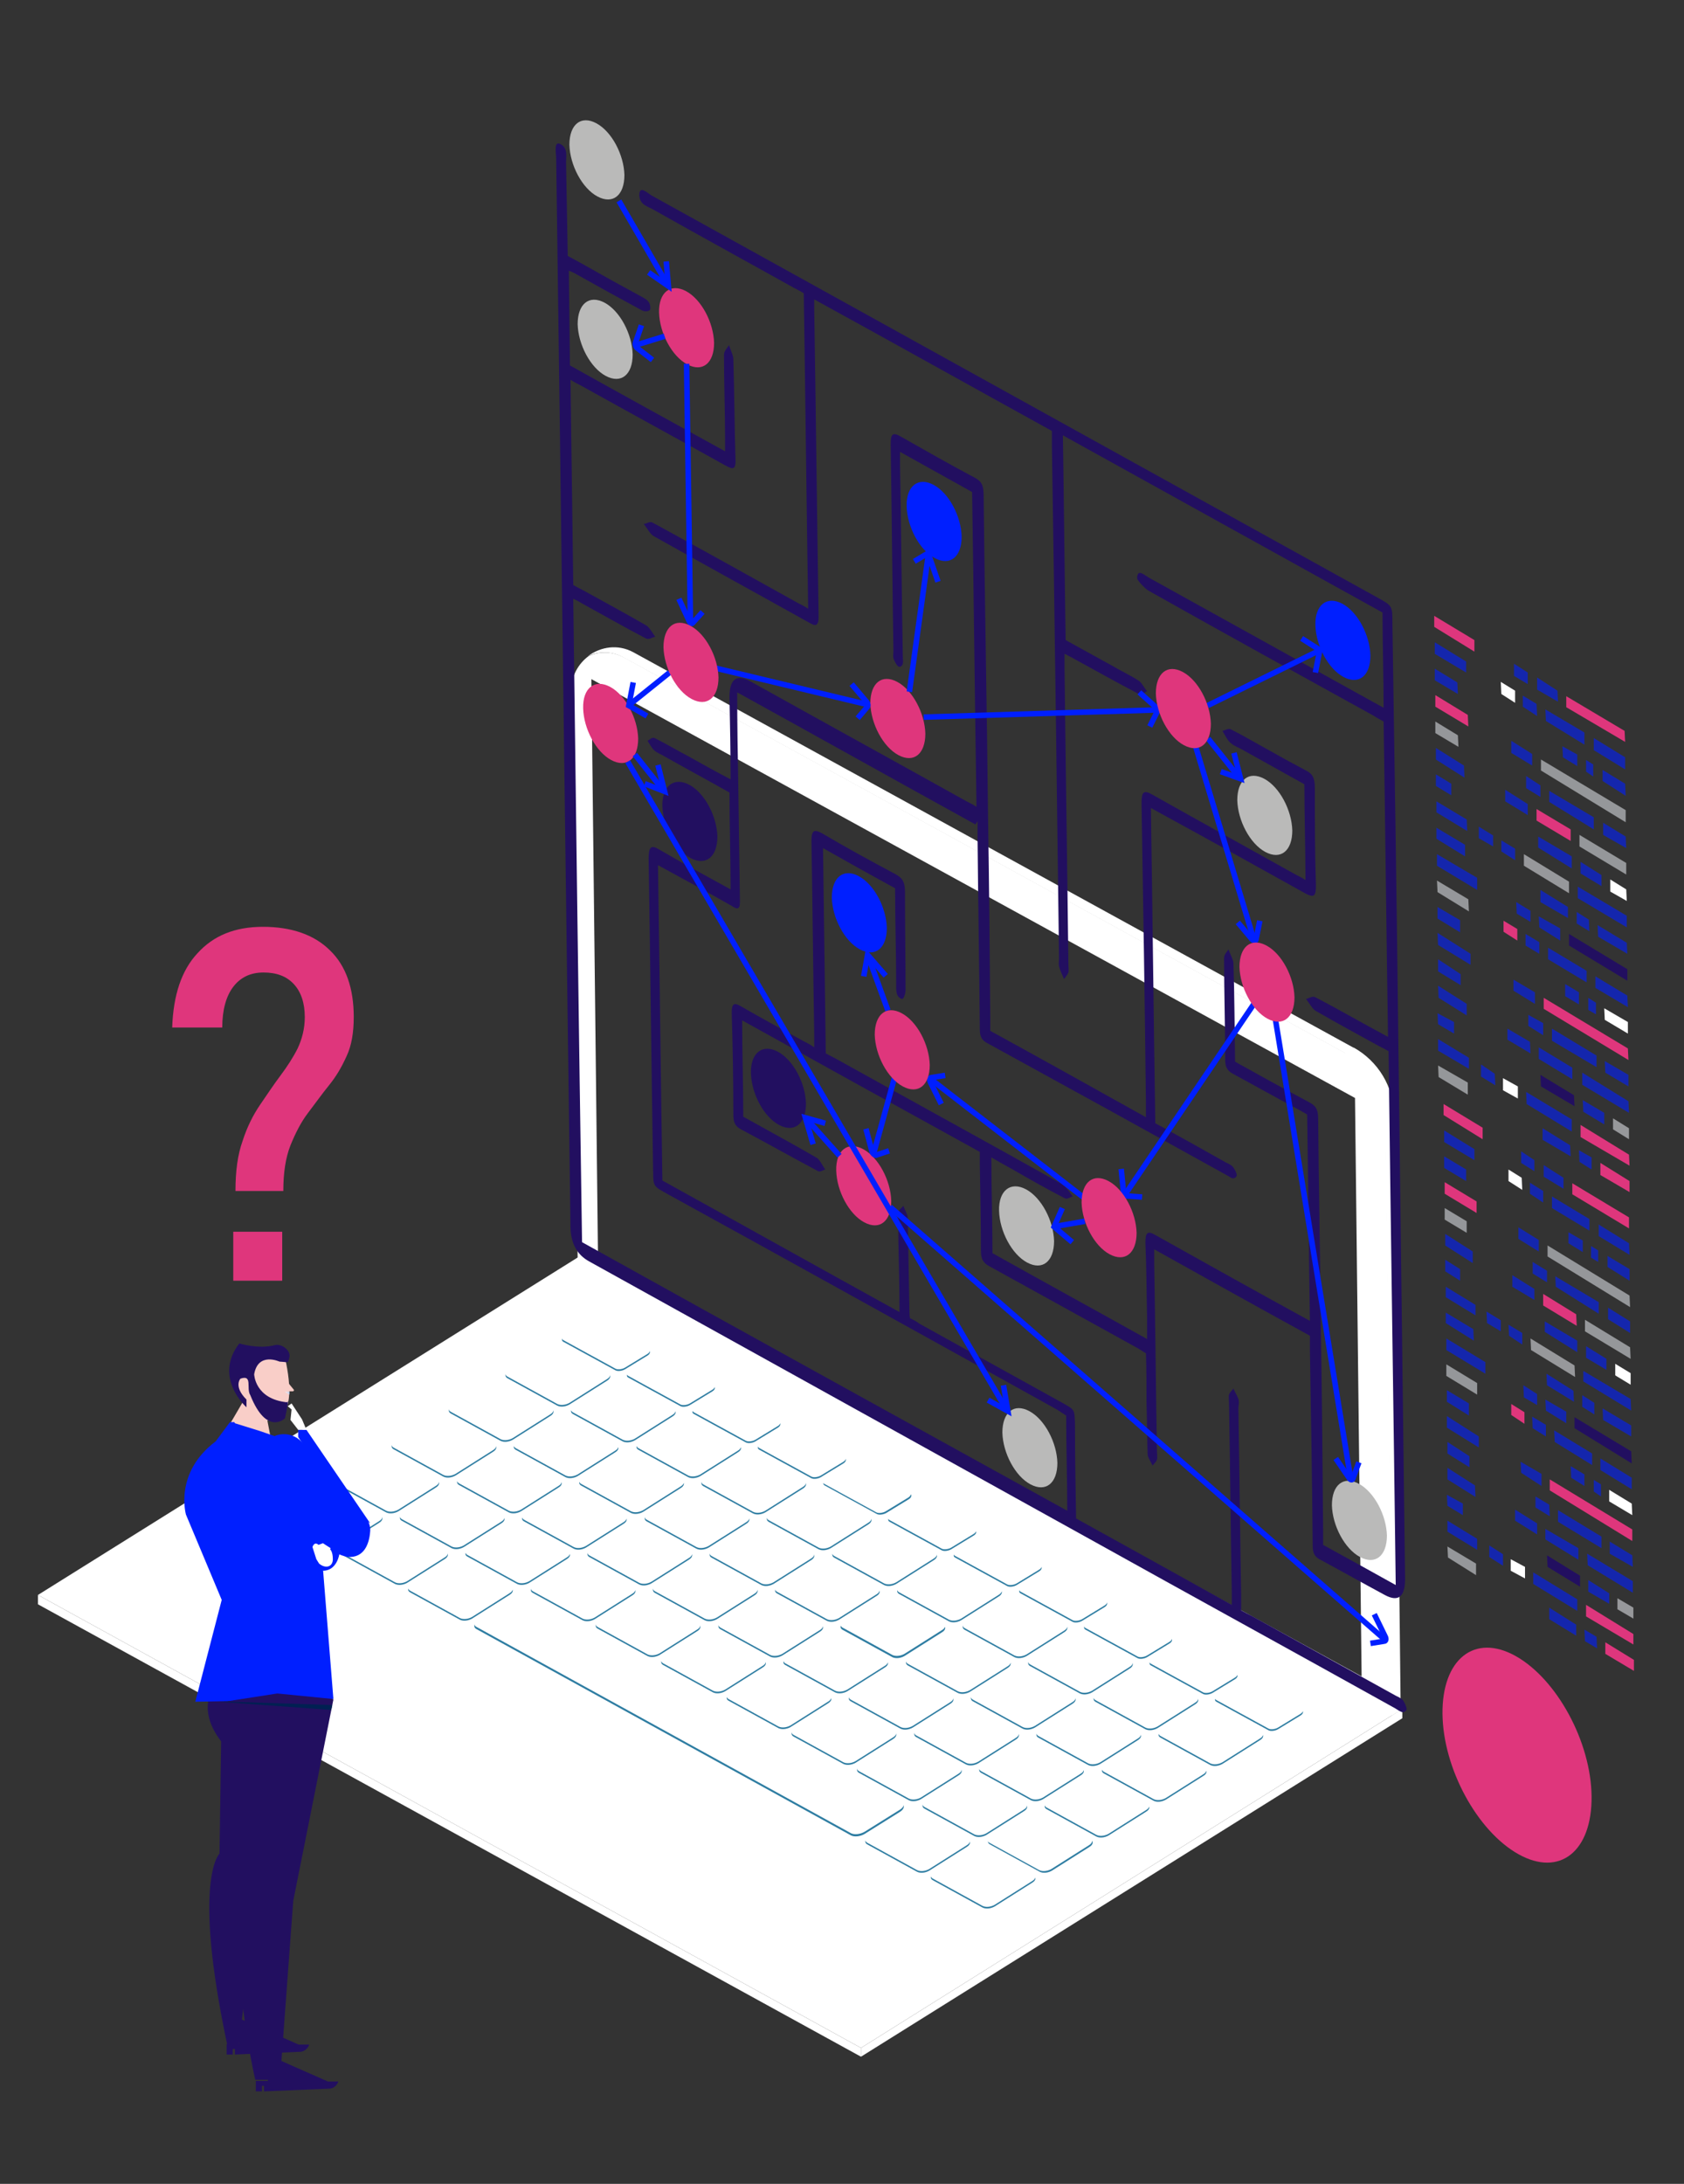 <?xml version="1.0" encoding="UTF-8"?> <svg xmlns="http://www.w3.org/2000/svg" xmlns:xlink="http://www.w3.org/1999/xlink" id="Layer_1" version="1.1" viewBox="0 0 306.1 396.8"><rect x="0" y="0" width="306.1" height="396.8" fill="#333333" stroke="none"/><defs><style> .st0, .st1 { fill: none; } .st2 { fill: #e1edfd; } .st3 { fill: #f9cec8; } .st4 { fill: #afd2fd; } .st5 { fill: #b5d5fd; } .st6 { fill: #d7e8fd; } .st7 { fill: #b1d3fd; } .st8 { fill: #cee3fd; } .st9 { fill: #b4d5fd; } .st10 { fill: #bcd9fc; } .st11 { fill: #e9f2fc; } .st12 { fill: #c8defd; } .st13 { fill: #f9fbff; } .st14 { fill: #bbd9fc; } .st15 { fill: #e6f0fd; } .st16 { fill: #df367c; } .st17 { fill: #d9e8fd; } .st18 { fill: #dbeafd; } .st19 { fill: #f5f9ff; } .st20 { fill: #f6f9ff; } .st21 { fill: #cfe3fd; } .st22 { fill: #e0edfd; } .st23 { fill: #dae9fd; } .st24 { fill: #e4effd; } .st25 { fill: #cce2fd; } .st26 { fill: #a8cefd; } .st27 { fill: #f4f8ff; } .st28 { fill: #c0dcfd; } .st29 { fill: #002052; } .st30 { fill: #edf4ff; } .st31 { fill: #fafbff; } .st32 { fill: #b0d3fd; } .st33 { fill: #fcfcff; } .st34 { fill: #f0f6ff; } .st35 { fill: #eaf2ff; } .st36 { fill: #e2eefd; } .st37 { fill: #c7defd; } .st38 { fill: #ddebfd; } .st39 { fill: #dcebfd; } .st40 { fill: #b7d6fd; } .st41 { fill: #d4e6fd; } .st42 { fill: #97989b; } .st43 { fill: #a9cffd; } .st44 { fill: #d2e5fd; } .st45 { fill: #bddafd; } .st46 { fill: #f1f6ff; } .st47 { fill: #c2ddfd; } .st48 { fill: #fff; } .st49 { fill: #b3d4fd; } .st50 { fill: #c3ddfd; } .st51 { fill: #bad8fd; } .st52 { fill: #220f60; } .st53 { fill: #d5e7fd; } .st54 { fill: #b2d4fd; } .st55 { fill: #e5f0fd; } .st56 { fill: #eff5ff; } .st57 { fill: #d3e6fd; } .st58 { fill: #eef5ff; } .st59 { fill: #ecf4ff; } .st60 { fill: #de367d; } .st61 { fill: #d6e7fd; } .st62 { fill: #d0e4fd; } .st63 { fill: #bfdbfd; } .st64 { fill: #f2f7ff; } .st65 { fill: #acd0fd; } .st66 { fill: #b6d6fd; } .st67 { fill: #bedafd; } .st68 { fill: #f7faff; } .st69 { fill: #d1e5fd; } .st70 { fill: #d9eafd; } .st71 { fill: #dfecfd; } .st72 { fill: #c1dcfd; } .st73 { fill: #b9d8fd; } .st74 { fill: #b8d7fd; } .st75 { fill: #deecfd; } .st76 { fill: #f8faff; } .st77 { fill: #babab9; } .st1 { stroke: #001fff; stroke-miterlimit: 10; } .st1, .st78, .st79 { isolation: isolate; } .st80 { fill: #f3f7ff; } .st81 { fill: #95979a; } .st82 { fill: #c6ddfd; } .st78, .st79 { fill: #001fff; } .st83 { fill: #abd0fd; } .st84 { fill: #cde2fd; } .st85 { fill: #e7f1fd; } .st86 { fill: #fbfcff; } .st87 { fill: #e3effd; } .st88 { fill: #aed1fd; } .st89 { fill: #cae1fd; } .st90 { fill: #c5ddfd; } .st79 { opacity: .6; } .st91 { fill: #aacffd; } .st92 { clip-path: url(#clippath); } .st93 { fill: #ebf3ff; } .st94 { fill: #e8f1fd; } .st95 { fill: #2e7da2; } .st96 { fill: #c9e0fd; } .st97 { fill: #cbe1fd; } .st98 { fill: #add1fd; } </style><clipPath id="clippath"><polygon class="st0" points="52.6 252.9 51.8 252.9 52.6 253.4 52.6 252.9"></polygon></clipPath></defs><g><polygon class="st48" points="6.9 289.8 156.5 372.1 254.9 310.5 105.3 228.3 6.9 289.8"></polygon><polygon class="st48" points="156.5 373.7 156.5 372.1 254.9 310.5 254.9 312.2 156.5 373.7"></polygon><polygon class="st48" points="156.5 373.7 6.9 291.5 6.9 289.8 156.5 372.1 156.5 373.7"></polygon><g><path class="st48" d="M246.1,190.4L115.1,118.5c-2.8-1.5-5.9-1-8.2.7,2-.9,4.4-.9,6.5.3l131,71.8c4.5,2.5,7.3,7.2,7.4,12.5l1.2,107.9,1.6-1-1.2-107.9c0-5.3-2.9-10-7.4-12.5Z"></path><path class="st48" d="M244.5,191.3L113.5,119.5c-2.2-1.2-4.5-1.2-6.5-.3-1.9,1.4-3.2,3.7-3.2,6.4l1.2,103,147.2,80.7.9,2.3-1.2-107.9c0-5.3-2.9-10-7.4-12.5ZM247.5,304.6l-138.8-76.1-1.2-105.1,138.8,76.1,1.2,105.1Z"></path></g><g><path class="st95" d="M111.9,249l-9.5-5.2c-.4-.2-.3-.7.2-1l4.1-2.5c.5-.3,1.3-.4,1.7-.2l9.5,5.2c.4.2.3.7-.2,1l-4.1,2.5c-.5.3-1.3.4-1.7.2Z"></path><path class="st95" d="M123.7,255.5l-9.5-5.2c-.4-.2-.3-.7.2-1l4.1-2.5c.5-.3,1.3-.4,1.7-.2l9.5,5.2c.4.2.3.7-.2,1l-4.1,2.5c-.5.3-1.3.4-1.7.2Z"></path><path class="st95" d="M135.6,262.1l-9.5-5.2c-.4-.2-.3-.7.2-1l4.1-2.5c.5-.3,1.3-.4,1.7-.2l9.5,5.2c.4.2.3.7-.2,1l-4.1,2.5c-.5.3-1.3.4-1.7.2Z"></path><path class="st95" d="M147.5,268.6l-9.5-5.2c-.4-.2-.3-.7.2-1l4.1-2.5c.5-.3,1.3-.4,1.7-.2l9.5,5.2c.4.2.3.7-.2,1l-4.1,2.5c-.5.3-1.3.4-1.7.2Z"></path><path class="st95" d="M159.4,275.1l-9.5-5.2c-.4-.2-.3-.7.2-1l4.1-2.5c.5-.3,1.3-.4,1.7-.2l9.5,5.2c.4.2.3.7-.2,1l-4.1,2.5c-.5.3-1.3.4-1.7.2Z"></path><path class="st95" d="M171.2,281.7l-9.5-5.2c-.4-.2-.3-.7.2-1l4.1-2.5c.5-.3,1.3-.4,1.7-.2l9.5,5.2c.4.2.3.7-.2,1l-4.1,2.5c-.5.3-1.3.4-1.7.2Z"></path><path class="st95" d="M183.1,288.2l-9.5-5.2c-.4-.2-.3-.7.2-1l4.1-2.5c.5-.3,1.3-.4,1.7-.2l9.5,5.2c.4.2.3.7-.2,1l-4.1,2.5c-.5.3-1.3.4-1.7.2Z"></path><path class="st95" d="M195,294.7l-9.5-5.2c-.4-.2-.3-.7.2-1l4.1-2.5c.5-.3,1.3-.4,1.7-.2l9.5,5.2c.4.2.3.7-.2,1l-4.1,2.5c-.5.3-1.3.4-1.7.2Z"></path><path class="st95" d="M206.8,301.3l-9.5-5.2c-.4-.2-.3-.7.2-1l4.1-2.5c.5-.3,1.3-.4,1.7-.2l9.5,5.2c.4.2.3.7-.2,1l-4.1,2.5c-.5.3-1.3.4-1.7.2Z"></path><path class="st95" d="M218.7,307.8l-9.5-5.2c-.4-.2-.3-.7.2-1l4.1-2.5c.5-.3,1.3-.4,1.7-.2l9.5,5.2c.4.2.3.7-.2,1l-4.1,2.5c-.5.3-1.3.4-1.7.2Z"></path><path class="st95" d="M230.6,314.4l-9.5-5.2c-.4-.2-.3-.7.2-1l4.1-2.5c.5-.3,1.3-.4,1.7-.2l9.5,5.2c.4.2.3.7-.2,1l-4.1,2.5c-.5.3-1.3.4-1.7.2Z"></path><path class="st95" d="M101.3,255.4l-9.1-5c-.5-.3-.4-.9.3-1.3l6.8-4.3c.7-.4,1.6-.5,2.2-.2l9.1,5c.5.3.4.9-.3,1.3l-6.8,4.3c-.7.4-1.6.5-2.2.2Z"></path><path class="st95" d="M113.2,261.9l-9.1-5c-.5-.3-.4-.9.3-1.3l6.8-4.3c.7-.4,1.6-.5,2.2-.2l9.1,5c.5.3.4.9-.3,1.3l-6.8,4.3c-.7.4-1.6.5-2.2.2Z"></path><path class="st95" d="M125.1,268.4l-9.1-5c-.5-.3-.4-.9.3-1.3l6.8-4.3c.7-.4,1.6-.5,2.2-.2l9.1,5c.5.3.4.9-.3,1.3l-6.8,4.3c-.7.4-1.6.5-2.2.2Z"></path><path class="st95" d="M136.9,275l-9.1-5c-.5-.3-.4-.9.3-1.3l6.8-4.3c.7-.4,1.6-.5,2.2-.2l9.1,5c.5.3.4.9-.3,1.3l-6.8,4.3c-.7.4-1.6.5-2.2.2Z"></path><path class="st95" d="M148.8,281.5l-9.1-5c-.5-.3-.4-.9.3-1.3l6.8-4.3c.7-.4,1.6-.5,2.2-.2l9.1,5c.5.3.4.9-.3,1.3l-6.8,4.3c-.7.4-1.6.5-2.2.2Z"></path><path class="st95" d="M160.7,288l-9.1-5c-.5-.3-.4-.9.3-1.3l6.8-4.3c.7-.4,1.6-.5,2.2-.2l9.1,5c.5.3.4.9-.3,1.3l-6.8,4.3c-.7.4-1.6.5-2.2.2Z"></path><path class="st95" d="M172.5,294.6l-9.1-5c-.5-.3-.4-.9.3-1.3l6.8-4.3c.7-.4,1.6-.5,2.2-.2l9.1,5c.5.3.4.9-.3,1.3l-6.8,4.3c-.7.4-1.6.5-2.2.2Z"></path><path class="st95" d="M184.4,301.1l-9.1-5c-.5-.3-.4-.9.3-1.3l6.8-4.3c.7-.4,1.6-.5,2.2-.2l9.1,5c.5.3.4.9-.3,1.3l-6.8,4.3c-.7.4-1.6.5-2.2.2Z"></path><path class="st95" d="M196.3,307.7l-9.1-5c-.5-.3-.4-.9.3-1.3l6.8-4.3c.7-.4,1.6-.5,2.2-.2l9.1,5c.5.3.4.9-.3,1.3l-6.8,4.3c-.7.4-1.6.5-2.2.2Z"></path><path class="st95" d="M208.2,314.2l-9.1-5c-.5-.3-.4-.9.3-1.3l6.8-4.3c.7-.4,1.6-.5,2.2-.2l9.1,5c.5.3.4.9-.3,1.3l-6.8,4.3c-.7.4-1.6.5-2.2.2Z"></path><path class="st95" d="M220,320.7l-9.1-5c-.5-.3-.4-.9.3-1.3l6.8-4.3c.7-.4,1.6-.5,2.2-.2l9.1,5c.5.3.4.9-.3,1.3l-6.8,4.3c-.7.4-1.6.5-2.2.2Z"></path><path class="st95" d="M91,261.8l-9.1-5c-.5-.3-.4-.9.3-1.3l6.8-4.3c.7-.4,1.6-.5,2.2-.2l9.1,5c.5.3.4.9-.3,1.3l-6.8,4.3c-.7.4-1.6.5-2.2.2Z"></path><path class="st95" d="M102.8,268.4l-9.1-5c-.5-.3-.4-.9.3-1.3l6.8-4.3c.7-.4,1.6-.5,2.2-.2l9.1,5c.5.3.4.9-.3,1.3l-6.8,4.3c-.7.4-1.6.5-2.2.2Z"></path><path class="st95" d="M114.7,274.9l-9.1-5c-.5-.3-.4-.9.3-1.3l6.8-4.3c.7-.4,1.6-.5,2.2-.2l9.1,5c.5.3.4.9-.3,1.3l-6.8,4.3c-.7.4-1.6.5-2.2.2Z"></path><path class="st95" d="M126.6,281.4l-9.1-5c-.5-.3-.4-.9.3-1.3l6.8-4.3c.7-.4,1.6-.5,2.2-.2l9.1,5c.5.3.4.9-.3,1.3l-6.8,4.3c-.7.4-1.6.5-2.2.2Z"></path><path class="st95" d="M138.4,288l-9.1-5c-.5-.3-.4-.9.3-1.3l6.8-4.3c.7-.4,1.6-.5,2.2-.2l9.1,5c.5.3.4.9-.3,1.3l-6.8,4.3c-.7.4-1.6.5-2.2.2Z"></path><path class="st95" d="M150.3,294.5l-9.1-5c-.5-.3-.4-.9.3-1.3l6.8-4.3c.7-.4,1.6-.5,2.2-.2l9.1,5c.5.3.4.9-.3,1.3l-6.8,4.3c-.7.4-1.6.5-2.2.2Z"></path><path class="st95" d="M162.2,301.1l-9.1-5c-.5-.3-.4-.9.3-1.3l6.8-4.3c.7-.4,1.6-.5,2.2-.2l9.1,5c.5.3.4.9-.3,1.3l-6.8,4.3c-.7.4-1.6.5-2.2.2Z"></path><path class="st95" d="M174.1,307.6l-9.1-5c-.5-.3-.4-.9.3-1.3l6.8-4.3c.7-.4,1.6-.5,2.2-.2l9.1,5c.5.3.4.9-.3,1.3l-6.8,4.3c-.7.4-1.6.5-2.2.2Z"></path><path class="st95" d="M185.9,314.1l-9.1-5c-.5-.3-.4-.9.3-1.3l6.8-4.3c.7-.4,1.6-.5,2.2-.2l9.1,5c.5.3.4.9-.3,1.3l-6.8,4.3c-.7.4-1.6.5-2.2.2Z"></path><path class="st95" d="M197.8,320.7l-9.1-5c-.5-.3-.4-.9.3-1.3l6.8-4.3c.7-.4,1.6-.5,2.2-.2l9.1,5c.5.3.4.9-.3,1.3l-6.8,4.3c-.7.4-1.6.5-2.2.2Z"></path><path class="st95" d="M209.7,327.2l-9.1-5c-.5-.3-.4-.9.3-1.3l6.8-4.3c.7-.4,1.6-.5,2.2-.2l9.1,5c.5.3.4.9-.3,1.3l-6.8,4.3c-.7.4-1.6.5-2.2.2Z"></path><path class="st95" d="M80.6,268.3l-9.1-5c-.5-.3-.4-.9.3-1.3l6.8-4.3c.7-.4,1.6-.5,2.2-.2l9.1,5c.5.3.4.9-.3,1.3l-6.8,4.3c-.7.4-1.6.5-2.2.2Z"></path><path class="st95" d="M92.5,274.8l-9.1-5c-.5-.3-.4-.9.3-1.3l6.8-4.3c.7-.4,1.6-.5,2.2-.2l9.1,5c.5.3.4.9-.3,1.3l-6.8,4.3c-.7.4-1.6.5-2.2.2Z"></path><path class="st95" d="M104.3,281.4l-9.1-5c-.5-.3-.4-.9.3-1.3l6.8-4.3c.7-.4,1.6-.5,2.2-.2l9.1,5c.5.3.4.9-.3,1.3l-6.8,4.3c-.7.4-1.6.5-2.2.2Z"></path><path class="st95" d="M116.2,287.9l-9.1-5c-.5-.3-.4-.9.3-1.3l6.8-4.3c.7-.4,1.6-.5,2.2-.2l9.1,5c.5.3.4.9-.3,1.3l-6.8,4.3c-.7.4-1.6.5-2.2.2Z"></path><path class="st95" d="M128.1,294.4l-9.1-5c-.5-.3-.4-.9.3-1.3l6.8-4.3c.7-.4,1.6-.5,2.2-.2l9.1,5c.5.3.4.9-.3,1.3l-6.8,4.3c-.7.4-1.6.5-2.2.2Z"></path><path class="st95" d="M140,301l-9.1-5c-.5-.3-.4-.9.3-1.3l6.8-4.3c.7-.4,1.6-.5,2.2-.2l9.1,5c.5.3.4.9-.3,1.3l-6.8,4.3c-.7.4-1.6.5-2.2.2Z"></path><path class="st95" d="M151.8,307.5l-9.1-5c-.5-.3-.4-.9.3-1.3l6.8-4.3c.7-.4,1.6-.5,2.2-.2l9.1,5c.5.3.4.9-.3,1.3l-6.8,4.3c-.7.4-1.6.5-2.2.2Z"></path><path class="st95" d="M163.7,314.1l-9.1-5c-.5-.3-.4-.9.3-1.3l6.8-4.3c.7-.4,1.6-.5,2.2-.2l9.1,5c.5.3.4.9-.3,1.3l-6.8,4.3c-.7.4-1.6.5-2.2.2Z"></path><path class="st95" d="M175.6,320.6l-9.1-5c-.5-.3-.4-.9.3-1.3l6.8-4.3c.7-.4,1.6-.5,2.2-.2l9.1,5c.5.3.4.9-.3,1.3l-6.8,4.3c-.7.4-1.6.5-2.2.2Z"></path><path class="st95" d="M187.4,327.1l-9.1-5c-.5-.3-.4-.9.3-1.3l6.8-4.3c.7-.4,1.6-.5,2.2-.2l9.1,5c.5.3.4.9-.3,1.3l-6.8,4.3c-.7.4-1.6.5-2.2.2Z"></path><path class="st95" d="M199.3,333.7l-9.1-5c-.5-.3-.4-.9.3-1.3l6.8-4.3c.7-.4,1.6-.5,2.2-.2l9.1,5c.5.3.4.9-.3,1.3l-6.8,4.3c-.7.4-1.6.5-2.2.2Z"></path><path class="st95" d="M70.2,274.8l-9.1-5c-.5-.3-.4-.9.3-1.3l6.8-4.3c.7-.4,1.6-.5,2.2-.2l9.1,5c.5.3.4.9-.3,1.3l-6.8,4.3c-.7.4-1.6.5-2.2.2Z"></path><path class="st95" d="M82.1,281.3l-9.1-5c-.5-.3-.4-.9.3-1.3l6.8-4.3c.7-.4,1.6-.5,2.2-.2l9.1,5c.5.3.4.9-.3,1.3l-6.8,4.3c-.7.4-1.6.5-2.2.2Z"></path><path class="st95" d="M94,287.8l-9.1-5c-.5-.3-.4-.9.3-1.3l6.8-4.3c.7-.4,1.6-.5,2.2-.2l9.1,5c.5.3.4.9-.3,1.3l-6.8,4.3c-.7.4-1.6.5-2.2.2Z"></path><path class="st95" d="M105.9,294.4l-9.1-5c-.5-.3-.4-.9.3-1.3l6.8-4.3c.7-.4,1.6-.5,2.2-.2l9.1,5c.5.3.4.9-.3,1.3l-6.8,4.3c-.7.4-1.6.5-2.2.2Z"></path><path class="st95" d="M117.7,300.9l-9.1-5c-.5-.3-.4-.9.3-1.3l6.8-4.3c.7-.4,1.6-.5,2.2-.2l9.1,5c.5.3.4.9-.3,1.3l-6.8,4.3c-.7.4-1.6.5-2.2.2Z"></path><path class="st95" d="M129.6,307.5l-9.1-5c-.5-.3-.4-.9.3-1.3l6.8-4.3c.7-.4,1.6-.5,2.2-.2l9.1,5c.5.3.4.9-.3,1.3l-6.8,4.3c-.7.4-1.6.5-2.2.2Z"></path><path class="st95" d="M141.5,314l-9.1-5c-.5-.3-.4-.9.3-1.3l6.8-4.3c.7-.4,1.6-.5,2.2-.2l9.1,5c.5.3.4.9-.3,1.3l-6.8,4.3c-.7.4-1.6.5-2.2.2Z"></path><path class="st95" d="M153.3,320.5l-9.1-5c-.5-.3-.4-.9.3-1.3l6.8-4.3c.7-.4,1.6-.5,2.2-.2l9.1,5c.5.3.4.9-.3,1.3l-6.8,4.3c-.7.4-1.6.5-2.2.2Z"></path><path class="st95" d="M165.2,327.1l-9.1-5c-.5-.3-.4-.9.3-1.3l6.8-4.3c.7-.4,1.6-.5,2.2-.2l9.1,5c.5.3.4.9-.3,1.3l-6.8,4.3c-.7.4-1.6.5-2.2.2Z"></path><path class="st95" d="M177.1,333.6l-9.1-5c-.5-.3-.4-.9.3-1.3l6.8-4.3c.7-.4,1.6-.5,2.2-.2l9.1,5c.5.3.4.9-.3,1.3l-6.8,4.3c-.7.4-1.6.5-2.2.2Z"></path><path class="st95" d="M189,340.1l-9.1-5c-.5-.3-.4-.9.3-1.3l6.8-4.3c.7-.4,1.6-.5,2.2-.2l9.1,5c.5.3.4.9-.3,1.3l-6.8,4.3c-.7.4-1.6.5-2.2.2Z"></path><path class="st95" d="M59.9,281.2l-9.1-5c-.5-.3-.4-.9.3-1.3l6.8-4.3c.7-.4,1.6-.5,2.2-.2l9.1,5c.5.3.4.9-.3,1.3l-6.8,4.3c-.7.4-1.6.5-2.2.2Z"></path><path class="st95" d="M71.8,287.8l-9.1-5c-.5-.3-.4-.9.3-1.3l6.8-4.3c.7-.4,1.6-.5,2.2-.2l9.1,5c.5.3.4.9-.3,1.3l-6.8,4.3c-.7.4-1.6.5-2.2.2Z"></path><path class="st95" d="M83.6,294.3l-9.1-5c-.5-.3-.4-.9.3-1.3l6.8-4.3c.7-.4,1.6-.5,2.2-.2l9.1,5c.5.3.4.9-.3,1.3l-6.8,4.3c-.7.4-1.6.5-2.2.2Z"></path><path class="st95" d="M154.7,333.5l-68.1-37.5c-.6-.3-.5-1,.3-1.5l6.4-4c.8-.5,1.9-.6,2.5-.3l68.1,37.5c.6.3.5,1-.3,1.5l-6.4,4c-.8.5-1.9.6-2.5.3Z"></path><path class="st95" d="M166.7,340.1l-9.1-5c-.5-.3-.4-.9.3-1.3l6.8-4.3c.7-.4,1.6-.5,2.2-.2l9.1,5c.5.3.4.9-.3,1.3l-6.8,4.3c-.7.4-1.6.5-2.2.2Z"></path><path class="st95" d="M178.6,346.6l-9.1-5c-.5-.3-.4-.9.3-1.3l6.8-4.3c.7-.4,1.6-.5,2.2-.2l9.1,5c.5.3.4.9-.3,1.3l-6.8,4.3c-.7.4-1.6.5-2.2.2Z"></path></g><g><path class="st48" d="M111.9,248.7l-9.5-5.2c-.4-.2-.3-.7.2-1l4.1-2.5c.5-.3,1.3-.4,1.7-.2l9.5,5.2c.4.2.3.7-.2,1l-4.1,2.5c-.5.3-1.3.4-1.7.2Z"></path><path class="st48" d="M123.7,255.2l-9.5-5.2c-.4-.2-.3-.7.2-1l4.1-2.5c.5-.3,1.3-.4,1.7-.2l9.5,5.2c.4.2.3.7-.2,1l-4.1,2.5c-.5.3-1.3.4-1.7.2Z"></path><path class="st48" d="M135.6,261.8l-9.5-5.2c-.4-.2-.3-.7.2-1l4.1-2.5c.5-.3,1.3-.4,1.7-.2l9.5,5.2c.4.2.3.7-.2,1l-4.1,2.5c-.5.3-1.3.4-1.7.2Z"></path><path class="st48" d="M147.5,268.3l-9.5-5.2c-.4-.2-.3-.7.2-1l4.1-2.5c.5-.3,1.3-.4,1.7-.2l9.5,5.2c.4.2.3.7-.2,1l-4.1,2.5c-.5.3-1.3.4-1.7.2Z"></path><path class="st48" d="M159.3,274.8l-9.5-5.2c-.4-.2-.3-.7.2-1l4.1-2.5c.5-.3,1.3-.4,1.7-.2l9.5,5.2c.4.2.3.7-.2,1l-4.1,2.5c-.5.3-1.3.4-1.7.2Z"></path><path class="st48" d="M171.2,281.4l-9.5-5.2c-.4-.2-.3-.7.2-1l4.1-2.5c.5-.3,1.3-.4,1.7-.2l9.5,5.2c.4.2.3.7-.2,1l-4.1,2.5c-.5.3-1.3.4-1.7.2Z"></path><path class="st48" d="M183.1,287.9l-9.5-5.2c-.4-.2-.3-.7.2-1l4.1-2.5c.5-.3,1.3-.4,1.7-.2l9.5,5.2c.4.2.3.7-.2,1l-4.1,2.5c-.5.3-1.3.4-1.7.2Z"></path><path class="st48" d="M195,294.4l-9.5-5.2c-.4-.2-.3-.7.2-1l4.1-2.5c.5-.3,1.3-.4,1.7-.2l9.5,5.2c.4.2.3.7-.2,1l-4.1,2.5c-.5.3-1.3.4-1.7.2Z"></path><path class="st48" d="M206.8,301l-9.5-5.2c-.4-.2-.3-.7.2-1l4.1-2.5c.5-.3,1.3-.4,1.7-.2l9.5,5.2c.4.2.3.7-.2,1l-4.1,2.5c-.5.3-1.3.4-1.7.2Z"></path><path class="st48" d="M218.7,307.5l-9.5-5.2c-.4-.2-.3-.7.2-1l4.1-2.5c.5-.3,1.3-.4,1.7-.2l9.5,5.2c.4.2.3.7-.2,1l-4.1,2.5c-.5.3-1.3.4-1.7.2Z"></path><path class="st48" d="M230.6,314.1l-9.5-5.2c-.4-.2-.3-.7.2-1l4.1-2.5c.5-.3,1.3-.4,1.7-.2l9.5,5.2c.4.2.3.7-.2,1l-4.1,2.5c-.5.3-1.3.4-1.7.2Z"></path><path class="st48" d="M101.3,255.1l-9.1-5c-.5-.3-.4-.9.3-1.3l6.8-4.3c.7-.4,1.6-.5,2.2-.2l9.1,5c.5.3.4.9-.3,1.3l-6.8,4.3c-.7.4-1.6.5-2.2.2Z"></path><path class="st48" d="M113.2,261.6l-9.1-5c-.5-.3-.4-.9.3-1.3l6.8-4.3c.7-.4,1.6-.5,2.2-.2l9.1,5c.5.3.4.9-.3,1.3l-6.8,4.3c-.7.4-1.6.5-2.2.2Z"></path><path class="st48" d="M125.1,268.1l-9.1-5c-.5-.3-.4-.9.3-1.3l6.8-4.3c.7-.4,1.6-.5,2.2-.2l9.1,5c.5.3.4.9-.3,1.3l-6.8,4.3c-.7.4-1.6.5-2.2.2Z"></path><path class="st48" d="M136.9,274.7l-9.1-5c-.5-.3-.4-.9.3-1.3l6.8-4.3c.7-.4,1.6-.5,2.2-.2l9.1,5c.5.3.4.9-.3,1.3l-6.8,4.3c-.7.4-1.6.5-2.2.2Z"></path><path class="st48" d="M148.8,281.2l-9.1-5c-.5-.3-.4-.9.3-1.3l6.8-4.3c.7-.4,1.6-.5,2.2-.2l9.1,5c.5.3.4.9-.3,1.3l-6.8,4.3c-.7.4-1.6.5-2.2.2Z"></path><path class="st48" d="M160.7,287.7l-9.1-5c-.5-.3-.4-.9.3-1.3l6.8-4.3c.7-.4,1.6-.5,2.2-.2l9.1,5c.5.3.4.9-.3,1.3l-6.8,4.3c-.7.4-1.6.5-2.2.2Z"></path><path class="st48" d="M172.5,294.3l-9.1-5c-.5-.3-.4-.9.3-1.3l6.8-4.3c.7-.4,1.6-.5,2.2-.2l9.1,5c.5.3.4.9-.3,1.3l-6.8,4.3c-.7.4-1.6.5-2.2.2Z"></path><path class="st48" d="M184.4,300.8l-9.1-5c-.5-.3-.4-.9.3-1.3l6.8-4.3c.7-.4,1.6-.5,2.2-.2l9.1,5c.5.3.4.9-.3,1.3l-6.8,4.3c-.7.4-1.6.5-2.2.2Z"></path><path class="st48" d="M196.3,307.4l-9.1-5c-.5-.3-.4-.9.3-1.3l6.8-4.3c.7-.4,1.6-.5,2.2-.2l9.1,5c.5.3.4.9-.3,1.3l-6.8,4.3c-.7.4-1.6.5-2.2.2Z"></path><path class="st48" d="M208.2,313.9l-9.1-5c-.5-.3-.4-.9.3-1.3l6.8-4.3c.7-.4,1.6-.5,2.2-.2l9.1,5c.5.3.4.9-.3,1.3l-6.8,4.3c-.7.4-1.6.5-2.2.2Z"></path><path class="st48" d="M220,320.4l-9.1-5c-.5-.3-.4-.9.3-1.3l6.8-4.3c.7-.4,1.6-.5,2.2-.2l9.1,5c.5.3.4.9-.3,1.3l-6.8,4.3c-.7.4-1.6.5-2.2.2Z"></path><path class="st48" d="M91,261.5l-9.1-5c-.5-.3-.4-.9.3-1.3l6.8-4.3c.7-.4,1.6-.5,2.2-.2l9.1,5c.5.3.4.9-.3,1.3l-6.8,4.3c-.7.4-1.6.5-2.2.2Z"></path><path class="st48" d="M102.8,268.1l-9.1-5c-.5-.3-.4-.9.3-1.3l6.8-4.3c.7-.4,1.6-.5,2.2-.2l9.1,5c.5.3.4.9-.3,1.3l-6.8,4.3c-.7.4-1.6.5-2.2.2Z"></path><path class="st48" d="M114.7,274.6l-9.1-5c-.5-.3-.4-.9.3-1.3l6.8-4.3c.7-.4,1.6-.5,2.2-.2l9.1,5c.5.3.4.9-.3,1.3l-6.8,4.3c-.7.4-1.6.5-2.2.2Z"></path><path class="st48" d="M126.6,281.1l-9.1-5c-.5-.3-.4-.9.3-1.3l6.8-4.3c.7-.4,1.6-.5,2.2-.2l9.1,5c.5.3.4.9-.3,1.3l-6.8,4.3c-.7.4-1.6.5-2.2.2Z"></path><path class="st48" d="M138.4,287.7l-9.1-5c-.5-.3-.4-.9.3-1.3l6.8-4.3c.7-.4,1.6-.5,2.2-.2l9.1,5c.5.3.4.9-.3,1.3l-6.8,4.3c-.7.4-1.6.5-2.2.2Z"></path><path class="st48" d="M150.3,294.2l-9.1-5c-.5-.3-.4-.9.3-1.3l6.8-4.3c.7-.4,1.6-.5,2.2-.2l9.1,5c.5.3.4.9-.3,1.3l-6.8,4.3c-.7.4-1.6.5-2.2.2Z"></path><path class="st48" d="M162.2,300.7l-9.1-5c-.5-.3-.4-.9.3-1.3l6.8-4.3c.7-.4,1.6-.5,2.2-.2l9.1,5c.5.3.4.9-.3,1.3l-6.8,4.3c-.7.4-1.6.5-2.2.2Z"></path><path class="st48" d="M174.1,307.3l-9.1-5c-.5-.3-.4-.9.3-1.3l6.8-4.3c.7-.4,1.6-.5,2.2-.2l9.1,5c.5.3.4.9-.3,1.3l-6.8,4.3c-.7.4-1.6.5-2.2.2Z"></path><path class="st48" d="M185.9,313.8l-9.1-5c-.5-.3-.4-.9.3-1.3l6.8-4.3c.7-.4,1.6-.5,2.2-.2l9.1,5c.5.3.4.9-.3,1.3l-6.8,4.3c-.7.4-1.6.5-2.2.2Z"></path><path class="st48" d="M197.8,320.4l-9.1-5c-.5-.3-.4-.9.3-1.3l6.8-4.3c.7-.4,1.6-.5,2.2-.2l9.1,5c.5.3.4.9-.3,1.3l-6.8,4.3c-.7.4-1.6.5-2.2.2Z"></path><path class="st48" d="M209.7,326.9l-9.1-5c-.5-.3-.4-.9.3-1.3l6.8-4.3c.7-.4,1.6-.5,2.2-.2l9.1,5c.5.3.4.9-.3,1.3l-6.8,4.3c-.7.4-1.6.5-2.2.2Z"></path><path class="st48" d="M80.6,268l-9.1-5c-.5-.3-.4-.9.3-1.3l6.8-4.3c.7-.4,1.6-.5,2.2-.2l9.1,5c.5.3.4.9-.3,1.3l-6.8,4.3c-.7.4-1.6.5-2.2.2Z"></path><path class="st48" d="M92.5,274.5l-9.1-5c-.5-.3-.4-.9.3-1.3l6.8-4.3c.7-.4,1.6-.5,2.2-.2l9.1,5c.5.3.4.9-.3,1.3l-6.8,4.3c-.7.4-1.6.5-2.2.2Z"></path><path class="st48" d="M104.3,281.1l-9.1-5c-.5-.3-.4-.9.3-1.3l6.8-4.3c.7-.4,1.6-.5,2.2-.2l9.1,5c.5.3.4.9-.3,1.3l-6.8,4.3c-.7.4-1.6.5-2.2.2Z"></path><path class="st48" d="M116.2,287.6l-9.1-5c-.5-.3-.4-.9.3-1.3l6.8-4.3c.7-.4,1.6-.5,2.2-.2l9.1,5c.5.3.4.9-.3,1.3l-6.8,4.3c-.7.4-1.6.5-2.2.2Z"></path><path class="st48" d="M128.1,294.1l-9.1-5c-.5-.3-.4-.9.3-1.3l6.8-4.3c.7-.4,1.6-.5,2.2-.2l9.1,5c.5.3.4.9-.3,1.3l-6.8,4.3c-.7.4-1.6.5-2.2.2Z"></path><path class="st48" d="M140,300.7l-9.1-5c-.5-.3-.4-.9.3-1.3l6.8-4.3c.7-.4,1.6-.5,2.2-.2l9.1,5c.5.3.4.9-.3,1.3l-6.8,4.3c-.7.4-1.6.5-2.2.2Z"></path><path class="st48" d="M151.8,307.2l-9.1-5c-.5-.3-.4-.9.3-1.3l6.8-4.3c.7-.4,1.6-.5,2.2-.2l9.1,5c.5.3.4.9-.3,1.3l-6.8,4.3c-.7.4-1.6.5-2.2.2Z"></path><path class="st48" d="M163.7,313.8l-9.1-5c-.5-.3-.4-.9.3-1.3l6.8-4.3c.7-.4,1.6-.5,2.2-.2l9.1,5c.5.3.4.9-.3,1.3l-6.8,4.3c-.7.4-1.6.5-2.2.2Z"></path><path class="st48" d="M175.6,320.3l-9.1-5c-.5-.3-.4-.9.3-1.3l6.8-4.3c.7-.4,1.6-.5,2.2-.2l9.1,5c.5.3.4.9-.3,1.3l-6.8,4.3c-.7.4-1.6.5-2.2.2Z"></path><path class="st48" d="M187.4,326.8l-9.1-5c-.5-.3-.4-.9.3-1.3l6.8-4.3c.7-.4,1.6-.5,2.2-.2l9.1,5c.5.3.4.9-.3,1.3l-6.8,4.3c-.7.4-1.6.5-2.2.2Z"></path><path class="st48" d="M199.3,333.4l-9.1-5c-.5-.3-.4-.9.3-1.3l6.8-4.3c.7-.4,1.6-.5,2.2-.2l9.1,5c.5.3.4.9-.3,1.3l-6.8,4.3c-.7.4-1.6.5-2.2.2Z"></path><path class="st48" d="M70.2,274.5l-9.1-5c-.5-.3-.4-.9.3-1.3l6.8-4.3c.7-.4,1.6-.5,2.2-.2l9.1,5c.5.3.4.9-.3,1.3l-6.8,4.3c-.7.4-1.6.5-2.2.2Z"></path><path class="st48" d="M82.1,281l-9.1-5c-.5-.3-.4-.9.3-1.3l6.8-4.3c.7-.4,1.6-.5,2.2-.2l9.1,5c.5.3.4.9-.3,1.3l-6.8,4.3c-.7.4-1.6.5-2.2.2Z"></path><path class="st48" d="M94,287.5l-9.1-5c-.5-.3-.4-.9.3-1.3l6.8-4.3c.7-.4,1.6-.5,2.2-.2l9.1,5c.5.3.4.9-.3,1.3l-6.8,4.3c-.7.4-1.6.5-2.2.2Z"></path><path class="st48" d="M105.9,294.1l-9.1-5c-.5-.3-.4-.9.3-1.3l6.8-4.3c.7-.4,1.6-.5,2.2-.2l9.1,5c.5.3.4.9-.3,1.3l-6.8,4.3c-.7.4-1.6.5-2.2.2Z"></path><path class="st48" d="M117.7,300.6l-9.1-5c-.5-.3-.4-.9.3-1.3l6.8-4.3c.7-.4,1.6-.5,2.2-.2l9.1,5c.5.3.4.9-.3,1.3l-6.8,4.3c-.7.4-1.6.5-2.2.2Z"></path><path class="st48" d="M129.6,307.2l-9.1-5c-.5-.3-.4-.9.3-1.3l6.8-4.3c.7-.4,1.6-.5,2.2-.2l9.1,5c.5.3.4.9-.3,1.3l-6.8,4.3c-.7.4-1.6.5-2.2.2Z"></path><path class="st48" d="M141.5,313.7l-9.1-5c-.5-.3-.4-.9.3-1.3l6.8-4.3c.7-.4,1.6-.5,2.2-.2l9.1,5c.5.3.4.9-.3,1.3l-6.8,4.3c-.7.4-1.6.5-2.2.2Z"></path><path class="st48" d="M153.3,320.2l-9.1-5c-.5-.3-.4-.9.3-1.3l6.8-4.3c.7-.4,1.6-.5,2.2-.2l9.1,5c.5.3.4.9-.3,1.3l-6.8,4.3c-.7.4-1.6.5-2.2.2Z"></path><path class="st48" d="M165.2,326.8l-9.1-5c-.5-.3-.4-.9.3-1.3l6.8-4.3c.7-.4,1.6-.5,2.2-.2l9.1,5c.5.3.4.9-.3,1.3l-6.8,4.3c-.7.4-1.6.5-2.2.2Z"></path><path class="st48" d="M177.1,333.3l-9.1-5c-.5-.3-.4-.9.3-1.3l6.8-4.3c.7-.4,1.6-.5,2.2-.2l9.1,5c.5.3.4.9-.3,1.3l-6.8,4.3c-.7.4-1.6.5-2.2.2Z"></path><path class="st48" d="M188.9,339.8l-9.1-5c-.5-.3-.4-.9.3-1.3l6.8-4.3c.7-.4,1.6-.5,2.2-.2l9.1,5c.5.3.4.9-.3,1.3l-6.8,4.3c-.7.4-1.6.5-2.2.2Z"></path><path class="st48" d="M59.9,280.9l-9.1-5c-.5-.3-.4-.9.3-1.3l6.8-4.3c.7-.4,1.6-.5,2.2-.2l9.1,5c.5.3.4.9-.3,1.3l-6.8,4.3c-.7.4-1.6.5-2.2.2Z"></path><path class="st48" d="M71.8,287.5l-9.1-5c-.5-.3-.4-.9.3-1.3l6.8-4.3c.7-.4,1.6-.5,2.2-.2l9.1,5c.5.3.4.9-.3,1.3l-6.8,4.3c-.7.4-1.6.5-2.2.2Z"></path><path class="st48" d="M83.6,294l-9.1-5c-.5-.3-.4-.9.3-1.3l6.8-4.3c.7-.4,1.6-.5,2.2-.2l9.1,5c.5.3.4.9-.3,1.3l-6.8,4.3c-.7.4-1.6.5-2.2.2Z"></path><path class="st48" d="M154.7,333.1l-68.1-37.5c-.6-.3-.5-1,.3-1.5l6.4-4c.8-.5,1.9-.6,2.5-.3l68.1,37.5c.6.3.5,1-.3,1.5l-6.4,4c-.8.5-1.9.6-2.5.3Z"></path><path class="st48" d="M166.7,339.8l-9.1-5c-.5-.3-.4-.9.3-1.3l6.8-4.3c.7-.4,1.6-.5,2.2-.2l9.1,5c.5.3.4.9-.3,1.3l-6.8,4.3c-.7.4-1.6.5-2.2.2Z"></path><path class="st48" d="M178.6,346.3l-9.1-5c-.5-.3-.4-.9.3-1.3l6.8-4.3c.7-.4,1.6-.5,2.2-.2l9.1,5c.5.3.4.9-.3,1.3l-6.8,4.3c-.7.4-1.6.5-2.2.2Z"></path></g></g><g><polygon class="st16" points="285.8 217 296.1 223.2 296.1 221.2 285.8 215 285.8 217"></polygon><polygon class="st79" points="280.6 213.8 284.2 216 284.2 214 280.6 211.7 280.6 213.8"></polygon><polygon class="st79" points="276.5 211.3 278.9 212.8 278.9 210.8 276.5 209.2 276.5 211.3"></polygon><polygon class="st79" points="290.6 224.6 296.2 228 296.1 225.9 290.6 222.5 290.6 224.6"></polygon><polygon class="st79" points="282.1 219.5 288.9 223.6 288.9 221.5 282.1 217.4 282.1 219.5"></polygon><polygon class="st79" points="278.1 216.9 280.5 218.5 280.5 216.4 278.1 214.9 278.1 216.9"></polygon><polygon class="st48" points="274.2 214.6 276.7 216.2 276.6 214 274.2 212.5 274.2 214.6"></polygon><polygon class="st79" points="292.2 230.2 296.2 232.7 296.2 230.6 292.2 228.2 292.2 230.2"></polygon><polygon class="st79" points="289.2 228.5 290.5 229.3 290.5 227.2 289.2 226.4 289.2 228.5"></polygon><polygon class="st79" points="285.1 225.9 287.7 227.5 287.7 225.4 285.1 223.9 285.1 225.9"></polygon><polygon class="st81" points="281.3 228.3 296.3 237.5 296.2 235.4 281.3 226.3 281.3 228.3"></polygon><polygon class="st79" points="276 225.1 279.7 227.4 279.7 225.3 276 223 276 225.1"></polygon><polygon class="st79" points="292.3 239.7 296.3 242.2 296.3 240.1 292.3 237.6 292.3 239.7"></polygon><polygon class="st79" points="282.8 233.8 290.6 238.7 290.6 236.6 282.7 231.9 282.8 233.8"></polygon><polygon class="st79" points="278.6 231.4 281.2 233 281.2 230.9 278.6 229.3 278.6 231.4"></polygon><polygon class="st81" points="288.1 241.9 296.4 246.9 296.3 244.8 288.1 239.8 288.1 241.9"></polygon><polygon class="st60" points="280.5 237.2 286.6 240.9 286.5 238.8 280.5 235.1 280.5 237.2"></polygon><polygon class="st79" points="274.9 233.8 278.9 236.2 278.9 234.2 274.9 231.7 274.9 233.8"></polygon><polygon class="st48" points="293.6 249.9 296.4 251.6 296.4 249.5 293.6 247.8 293.6 249.9"></polygon><polygon class="st79" points="288.3 246.7 292 248.9 292 246.9 288.3 244.6 288.3 246.7"></polygon><polygon class="st79" points="280.8 242 286.7 245.7 286.7 243.6 280.8 240.1 280.8 242"></polygon><polygon class="st79" points="287.8 251 296.5 256.3 296.4 254.2 287.8 249.1 287.8 251"></polygon><polygon class="st42" points="278.3 245.3 286.3 250.2 286.2 248.1 278.2 243.2 278.3 245.3"></polygon><polygon class="st79" points="274.3 242.7 276.7 244.3 276.7 242.2 274.2 240.7 274.3 242.7"></polygon><polygon class="st79" points="270.3 240.4 272.8 241.9 272.8 239.9 270.2 238.3 270.3 240.4"></polygon><polygon class="st79" points="291.4 258 296.5 261 296.5 259 291.3 255.9 291.4 258"></polygon><polygon class="st60" points="269.5 207 262.4 202.6 262.4 200.6 269.5 204.9 269.5 207"></polygon><polygon class="st79" points="268 210.8 262.5 207.5 262.5 205.4 268 208.8 268 210.8"></polygon><polygon class="st79" points="266.5 214.6 262.5 212.2 262.5 210.1 266.5 212.5 266.5 214.6"></polygon><polygon class="st16" points="268.4 220.4 262.6 216.9 262.6 214.8 268.4 218.3 268.4 220.4"></polygon><polygon class="st81" points="266.6 224 262.6 221.6 262.6 219.5 266.6 221.9 266.6 224"></polygon><polygon class="st79" points="267.7 229.5 262.7 226.3 262.7 224.2 267.7 227.4 267.7 229.5"></polygon><polygon class="st79" points="265.4 232.7 262.7 231 262.7 228.9 265.4 230.6 265.4 232.7"></polygon><polygon class="st79" points="268.2 239 262.8 235.7 262.8 233.8 268.2 237.1 268.2 239"></polygon><polygon class="st79" points="267.9 243.6 262.8 240.4 262.8 238.5 267.8 241.5 267.9 243.6"></polygon><polygon class="st79" points="287.6 255.6 289.8 257 289.8 254.9 287.6 253.5 287.6 255.6"></polygon><polygon class="st79" points="281.2 251.7 286.1 254.7 286 252.7 281.1 249.6 281.2 251.7"></polygon><polygon class="st52" points="286.2 259.5 296.6 265.9 296.5 263.7 286.2 257.5 286.2 259.5"></polygon><polygon class="st79" points="281 256.3 284.7 258.6 284.7 256.5 280.9 254.3 281 256.3"></polygon><polygon class="st79" points="277 253.9 279.4 255.3 279.4 253.3 276.9 251.7 277 253.9"></polygon><polygon class="st79" points="290.9 267.1 296.6 270.6 296.6 268.5 290.9 265 290.9 267.1"></polygon><polygon class="st79" points="282.6 262 289.4 266.2 289.4 264.1 282.5 259.9 282.6 262"></polygon><polygon class="st79" points="278.6 259.5 281 261 281 258.9 278.5 257.4 278.6 259.5"></polygon><polygon class="st16" points="274.7 257.1 277.1 258.7 277.1 256.6 274.7 255.1 274.7 257.1"></polygon><polygon class="st48" points="292.5 272.8 296.7 275.3 296.6 273.2 292.5 270.7 292.5 272.8"></polygon><polygon class="st79" points="289.7 271 291 271.9 291 269.7 289.7 268.9 289.7 271"></polygon><polygon class="st79" points="285.6 268.5 288 270 288 267.9 285.5 266.4 285.6 268.5"></polygon><polygon class="st16" points="281.7 270.8 296.7 280 296.7 277.9 281.7 268.8 281.7 270.8"></polygon><polygon class="st79" points="276.5 267.6 280.2 270 280.2 267.8 276.4 265.6 276.5 267.6"></polygon><polygon class="st79" points="292.6 282.3 296.8 284.7 296.7 282.6 292.6 280.1 292.6 282.3"></polygon><polygon class="st79" points="283.2 276.5 291.1 281.3 291.1 279.2 283.2 274.4 283.2 276.5"></polygon><polygon class="st79" points="279.1 273.9 281.7 275.5 281.6 273.4 279.1 271.9 279.1 273.9"></polygon><polygon class="st79" points="288.6 284.4 296.8 289.4 296.8 287.3 288.5 282.3 288.6 284.4"></polygon><polygon class="st79" points="280.9 279.7 286.9 283.4 286.9 281.3 280.9 277.8 280.9 279.7"></polygon><polygon class="st79" points="275.4 276.3 279.4 278.8 279.4 276.8 275.4 274.3 275.4 276.3"></polygon><polygon class="st42" points="294 292.4 296.9 294.1 296.9 292.1 294 290.4 294 292.4"></polygon><polygon class="st79" points="288.7 289.2 292.5 291.4 292.5 289.5 288.7 287.1 288.7 289.2"></polygon><polygon class="st52" points="281.3 284.7 287.2 288.3 287.2 286.3 281.2 282.6 281.3 284.7"></polygon><polygon class="st60" points="288.3 293.7 296.9 298.8 296.9 296.9 288.3 291.6 288.3 293.7"></polygon><polygon class="st79" points="278.7 287.8 286.7 292.7 286.7 290.6 278.7 285.7 278.7 287.8"></polygon><polygon class="st48" points="274.6 285.4 277.2 286.8 277.2 284.7 274.6 283.3 274.6 285.4"></polygon><polygon class="st79" points="270.7 282.9 273.2 284.5 273.2 282.4 270.7 280.8 270.7 282.9"></polygon><polygon class="st60" points="291.8 300.5 297 303.6 297 301.6 291.8 298.4 291.8 300.5"></polygon><polygon class="st79" points="270 249.6 262.9 245.3 262.9 243.2 270 247.5 270 249.6"></polygon><polygon class="st81" points="268.5 253.4 262.9 250 262.9 247.9 268.5 251.3 268.5 253.4"></polygon><polygon class="st79" points="267 257.2 263 254.7 263 252.6 267 255 267 257.2"></polygon><polygon class="st79" points="268.8 263 263 259.4 263 257.3 268.8 261 268.8 263"></polygon><polygon class="st79" points="267.1 266.6 263.1 264.1 263.1 262 267.1 264.6 267.1 266.6"></polygon><polygon class="st79" points="268.2 272 263.1 268.8 263.1 266.7 268.1 269.9 268.2 272"></polygon><polygon class="st79" points="265.9 275.3 263.1 273.6 263 271.6 265.9 273.2 265.9 275.3"></polygon><polygon class="st79" points="268.5 281.6 263.1 278.3 263.1 276.3 268.5 279.6 268.5 281.6"></polygon><polygon class="st81" points="268.3 286.2 263.2 283 263.1 281 268.3 284.1 268.3 286.2"></polygon><polygon class="st79" points="288.1 298.2 290.3 299.5 290.2 297.4 288 296.1 288.1 298.2"></polygon><polygon class="st79" points="281.6 294.2 286.5 297.2 286.5 295.2 281.6 292.1 281.6 294.2"></polygon></g><g><polygon class="st16" points="284.7 128.5 295.4 134.8 295.3 132.8 284.7 126.5 284.7 128.5"></polygon><polygon class="st79" points="279.4 125.3 283.2 127.5 283.1 125.5 279.4 123.1 279.4 125.3"></polygon><polygon class="st79" points="275.2 122.8 277.7 124.3 277.7 122.2 275.2 120.6 275.2 122.8"></polygon><polygon class="st79" points="289.7 136.3 295.4 139.8 295.4 137.6 289.7 134.1 289.7 136.3"></polygon><polygon class="st79" points="281 131 288 135.3 288 133.1 280.9 128.9 281 131"></polygon><polygon class="st79" points="276.8 128.4 279.4 130.1 279.3 127.9 276.8 126.4 276.8 128.4"></polygon><polygon class="st48" points="272.9 126.1 275.4 127.7 275.4 125.5 272.8 123.9 272.9 126.1"></polygon><polygon class="st79" points="291.3 141.9 295.5 144.6 295.4 142.4 291.3 139.9 291.3 141.9"></polygon><polygon class="st79" points="288.3 140.2 289.6 141.1 289.6 138.9 288.3 138.1 288.3 140.2"></polygon><polygon class="st79" points="284.1 137.6 286.7 139.2 286.7 137.1 284 135.6 284.1 137.6"></polygon><polygon class="st81" points="280.1 140 295.5 149.4 295.5 147.2 280.1 138 280.1 140"></polygon><polygon class="st79" points="274.7 136.8 278.5 139.1 278.5 137 274.7 134.6 274.7 136.8"></polygon><polygon class="st79" points="291.4 151.7 295.6 154.1 295.5 152 291.4 149.5 291.4 151.7"></polygon><polygon class="st79" points="281.6 145.7 289.7 150.7 289.7 148.5 281.6 143.7 281.6 145.7"></polygon><polygon class="st79" points="277.4 143.2 280 144.8 280 142.7 277.4 141 277.4 143.2"></polygon><polygon class="st81" points="287.1 153.8 295.6 158.9 295.6 156.8 287.1 151.7 287.1 153.8"></polygon><polygon class="st60" points="279.3 149.1 285.5 152.8 285.5 150.7 279.3 147 279.3 149.1"></polygon><polygon class="st79" points="273.6 145.6 277.7 148.1 277.7 146.1 273.6 143.5 273.6 145.6"></polygon><polygon class="st48" points="292.7 162 295.7 163.7 295.6 161.6 292.7 159.8 292.7 162"></polygon><polygon class="st79" points="287.3 158.7 291.1 161 291.1 159 287.3 156.6 287.3 158.7"></polygon><polygon class="st79" points="279.6 154 285.7 157.8 285.7 155.6 279.6 152 279.6 154"></polygon><polygon class="st79" points="286.8 163.2 295.7 168.5 295.7 166.4 286.8 161.1 286.8 163.2"></polygon><polygon class="st42" points="277 157.3 285.2 162.3 285.2 160.2 277 155.2 277 157.3"></polygon><polygon class="st79" points="272.9 154.7 275.4 156.3 275.4 154.2 272.9 152.7 272.9 154.7"></polygon><polygon class="st79" points="268.8 152.3 271.4 153.8 271.4 151.8 268.8 150.2 268.8 152.3"></polygon><polygon class="st79" points="290.5 170.2 295.8 173.3 295.7 171.3 290.4 168.1 290.5 170.2"></polygon><polygon class="st60" points="268 118.4 260.7 113.9 260.7 111.9 268 116.3 268 118.4"></polygon><polygon class="st79" points="266.5 122.2 260.8 118.8 260.8 116.7 266.5 120.2 266.5 122.2"></polygon><polygon class="st79" points="265 126.1 260.8 123.6 260.8 121.5 264.9 124 265 126.1"></polygon><polygon class="st16" points="266.9 132 260.9 128.4 260.9 126.3 266.8 129.9 266.9 132"></polygon><polygon class="st81" points="265.1 135.7 260.9 133.2 260.9 131.1 265 133.6 265.1 135.7"></polygon><polygon class="st79" points="266.2 141.3 261 138 261 135.9 266.1 139.1 266.2 141.3"></polygon><polygon class="st79" points="263.8 144.5 261 142.8 261 140.7 263.8 142.4 263.8 144.5"></polygon><polygon class="st79" points="266.7 151 261.1 147.6 261.1 145.6 266.6 148.9 266.7 151"></polygon><polygon class="st79" points="266.3 155.6 261.1 152.4 261.1 150.4 266.3 153.5 266.3 155.6"></polygon><polygon class="st79" points="286.6 167.8 288.9 169.2 288.8 167.1 286.6 165.7 286.6 167.8"></polygon><polygon class="st79" points="280 163.9 285 166.8 285 164.8 280 161.7 280 163.9"></polygon><polygon class="st52" points="285.2 171.8 295.8 178.2 295.8 176.1 285.2 169.7 285.2 171.8"></polygon><polygon class="st79" points="279.8 168.5 283.6 170.9 283.6 168.7 279.7 166.5 279.8 168.5"></polygon><polygon class="st79" points="275.7 166 278.2 167.5 278.2 165.5 275.6 163.9 275.7 166"></polygon><polygon class="st79" points="290 179.5 295.9 183 295.8 180.9 290 177.4 290 179.5"></polygon><polygon class="st79" points="281.4 174.3 288.4 178.5 288.4 176.4 281.4 172.2 281.4 174.3"></polygon><polygon class="st79" points="277.3 171.8 279.8 173.3 279.8 171.2 277.3 169.7 277.3 171.8"></polygon><polygon class="st16" points="273.3 169.3 275.8 170.9 275.8 168.8 273.3 167.3 273.3 169.3"></polygon><polygon class="st48" points="291.7 185.3 295.9 187.8 295.9 185.7 291.6 183.2 291.7 185.3"></polygon><polygon class="st79" points="288.7 183.5 290.1 184.3 290.1 182.2 288.7 181.3 288.7 183.5"></polygon><polygon class="st79" points="284.5 181 287 182.5 287 180.3 284.5 178.8 284.5 181"></polygon><polygon class="st16" points="280.6 183.3 296 192.6 295.9 190.5 280.6 181.3 280.6 183.3"></polygon><polygon class="st79" points="275.1 180 279 182.4 279 180.3 275.1 178 275.1 180"></polygon><polygon class="st79" points="291.8 194.9 296 197.4 296 195.3 291.7 192.8 291.8 194.9"></polygon><polygon class="st79" points="282.1 189.1 290.2 193.9 290.2 191.8 282.1 186.9 282.1 189.1"></polygon><polygon class="st79" points="277.8 186.4 280.5 188.1 280.5 185.9 277.8 184.4 277.8 186.4"></polygon><polygon class="st79" points="287.6 197.1 296.1 202.2 296 200.1 287.6 194.9 287.6 197.1"></polygon><polygon class="st79" points="279.7 192.4 285.8 196.1 285.8 194 279.7 190.3 279.7 192.4"></polygon><polygon class="st79" points="274 188.9 278.2 191.4 278.1 189.3 274 186.9 274 188.9"></polygon><polygon class="st42" points="293.2 205.2 296.1 207 296.1 205 293.2 203.2 293.2 205.2"></polygon><polygon class="st79" points="287.8 202 291.6 204.3 291.6 202.2 287.7 199.9 287.8 202"></polygon><polygon class="st52" points="280.1 197.4 286.2 201 286.1 199 280 195.3 280.1 197.4"></polygon><polygon class="st60" points="287.3 206.6 296.2 211.8 296.1 209.8 287.3 204.4 287.3 206.6"></polygon><polygon class="st79" points="277.5 200.6 285.7 205.6 285.7 203.4 277.4 198.4 277.5 200.6"></polygon><polygon class="st48" points="273.2 198.1 275.9 199.6 275.9 197.4 273.2 195.9 273.2 198.1"></polygon><polygon class="st79" points="269.2 195.6 271.8 197.2 271.7 195.1 269.2 193.4 269.2 195.6"></polygon><polygon class="st60" points="290.9 213.5 296.2 216.6 296.2 214.6 290.9 211.3 290.9 213.5"></polygon><polygon class="st79" points="268.5 161.7 261.2 157.3 261.2 155.2 268.5 159.5 268.5 161.7"></polygon><polygon class="st81" points="267 165.6 261.3 162.1 261.2 160 266.9 163.4 267 165.6"></polygon><polygon class="st79" points="265.4 169.4 261.3 166.9 261.3 164.8 265.4 167.2 265.4 169.4"></polygon><polygon class="st79" points="267.3 175.3 261.4 171.7 261.3 169.5 267.3 173.3 267.3 175.3"></polygon><polygon class="st79" points="265.5 179 261.4 176.5 261.4 174.3 265.5 177 265.5 179"></polygon><polygon class="st79" points="266.6 184.5 261.5 181.3 261.4 179.1 266.6 182.4 266.6 184.5"></polygon><polygon class="st79" points="264.3 187.8 261.4 186.1 261.3 184.1 264.3 185.7 264.3 187.8"></polygon><polygon class="st79" points="267 194.2 261.4 190.9 261.4 188.8 267 192.2 267 194.2"></polygon><polygon class="st81" points="266.8 198.9 261.5 195.7 261.4 193.6 266.8 196.7 266.8 198.9"></polygon><polygon class="st79" points="287.1 211.1 289.3 212.5 289.3 210.3 287 209 287.1 211.1"></polygon><polygon class="st79" points="280.4 207.1 285.5 210.1 285.4 208.1 280.4 205 280.4 207.1"></polygon></g><g><path class="st52" d="M177.3,149.8c-14.5-8-28.8-16-43.3-24,0,5.8.1,11.4.2,17.1.1,7,.2,14,.3,21,0,1.5-.6,1.3-1.5.7-4.4-2.5-8.8-4.9-13.4-7.4.3,19.1.5,38.2.8,57.3,14.3,7.9,28.6,15.9,43.1,23.9,0-4.3-.1-8.6-.2-12.9,0-1.7-.1-3.5,0-5.1,0-.6.6-.9.9-1.3.3.8.8,1.6.8,2.2.1,5.5.2,11.1.3,16.6,0,.4,0,.9.1,1.6.6.3,1.2.6,1.7,1,8.7,4.8,17.5,9.7,26.2,14.5,2.1,1.2,2,1.1,2.1,3.8,0,5.6.1,11.3.2,17.1,9.4,5.2,18.8,10.4,28.3,15.7v-2.3c-.2-11.5-.3-22.9-.5-34.4,0-.5-.1-1.1,0-1.5.2-.5.5-.7.8-1.1.3.7.7,1.3.9,1.9.2.6,0,1.1,0,1.7.2,11.3.3,22.6.5,33.9v2.8c.7.4,1.3.7,1.9,1,8.7,4.8,17.5,9.7,26.2,14.5.4.2.9.4,1.3.8.3.4.6,1.1.7,1.6,0,.3-.4.6-.7.6-.4,0-.9-.4-1.4-.7-18.5-10.3-37.1-20.5-55.6-30.8-30.3-16.8-60.6-33.6-90.9-50.4q-3.3-1.8-3.4-6.2c-.9-64.7-1.7-129.4-2.6-194.1,0-1.1-.5-3.4.8-2.7,1.5.8.9,2.5,1,3.7.1,5.5.2,10.9.3,16.6,2.8,1.5,5.4,3,8.1,4.5,1.8,1,3.5,1.9,5.3,2.9.7.4,1.7.8,1.6,2.2,0,.5-1,.6-1.5.3-3.9-2.1-7.9-4.3-11.8-6.5-.5-.3-.9-.5-1.5-.7l.2,17.2c9.3,5.2,18.6,10.3,28.2,15.6,0-.6,0-1.3,0-2,0-5.2-.2-10.3-.2-15.5,0-.8.6-1.2.9-1.8.3.9.8,1.9.8,2.6.2,6.2.2,12.3.4,18.5,0,1.8-.8,1.3-1.8.8-8.8-4.9-17.6-9.7-26.4-14.6-.6-.3-1.2-.6-1.8-1l.5,37.3c.5.3,1.1.6,1.7.9,3.8,2.1,7.7,4.2,11.5,6.4.6.3,1.2,1.4,1.7,2.1-.6.1-1.1.6-1.7.3-3.8-2-7.7-4.2-11.5-6.3-.5-.3-1-.6-1.7-.9.5,39,1,77.9,1.6,116.9,29.3,16.3,58.7,32.5,88.2,48.8,0-5.7-.2-11.4-.2-17.3-.6-.4-1.1-.7-1.7-1.1-23.5-13-47-26.1-70.5-39-3.2-1.8-2.8-1.3-2.9-5.5-.3-18.5-.5-37-.8-55.6,0-2.1.4-2.6,2-1.6,4.3,2.5,8.5,4.8,12.9,7.2,0-5.9-.2-11.6-.2-17.6-3.9-2.2-7.8-4.3-11.7-6.5-.6-.4-1.3-.6-1.9-1.1-.5-.4-.9-1.2-1.3-1.8.4-.2.8-.7,1.3-.5,2,1,4,2.2,6.1,3.3,2.5,1.4,5,2.8,7.7,4.2,0-5.1-.1-10-.2-14.9q0-5,3.8-2.9c13.1,7.3,26.2,14.5,39.3,21.8.6.3,1.2.6,1.8,1-.3-19.1-.5-38.1-.8-57.2-4.3-2.4-8.6-4.8-13.1-7.3,0,.9,0,1.7,0,2.5.2,11.5.3,22.9.5,34.4,0,.6.1,1.2,0,1.6-.1.4-.5.7-.8.5-.3-.2-.7-.9-.9-1.5-.1-.4,0-.9,0-1.3-.2-12.5-.3-25-.5-37.6,0-1.9.4-2.2,1.8-1.4,4.4,2.5,8.8,5,13.3,7.4,1.4.7,1.8,1.4,1.8,3.4.2,19.4.6,38.9.8,58.4.2,12.1.3,24.1.4,36.2,0,.8,0,1.7,0,2.6,9.5,5.2,18.8,10.4,28.3,15.7,0-.8,0-1.7,0-2.5-.2-18.2-.5-36.3-.8-54.5,0-2.2.4-2.5,2-1.6,8.7,4.9,17.4,9.7,26,14.5.6.3,1.2.6,1.8,1,0-5.8-.2-11.5-.2-17.4-3.8-2.1-7.5-4.2-11.3-6.3-.7-.4-1.4-.6-2.1-1.2-.6-.5-1-1.4-1.5-2.2.5-.1,1-.5,1.5-.3,2.4,1.2,4.9,2.7,7.3,4,2.1,1.2,4.3,2.4,6.4,3.5,1.2.6,1.6,1.4,1.6,3.1,0,5.9,0,11.8.2,17.8,0,2-.4,2.2-1.8,1.5-8.8-4.9-17.6-9.8-26.4-14.6l-1.8-1c.3,19.1.5,38,.8,57.3l1.5.8c3.8,2.1,7.6,4.2,11.3,6.3.4.2.9.4,1.3.8.3.4.7,1.1.7,1.5,0,.4-.4.6-.7.6-.2,0-.5-.2-.8-.4-14.6-8.1-29.3-16.2-43.9-24.2-1.3-.7-1.3-1.7-1.3-2.9-.1-11.2-.3-22.5-.4-33.7,0-1.2,0-2.4,0-3.7Z"></path><path class="st52" d="M191.2,78.3c-14.5-8-28.8-16-43.2-23.9,0,.6,0,1.1,0,1.7.3,18.7.5,37.3.8,56,0,1.7-.6,1.7-1.6,1.1-9.5-5.3-19-10.5-28.4-15.8-.6-.3-1.2-1.5-1.8-2.2.6,0,1.1-.6,1.7-.2,8.8,4.8,17.6,9.7,26.4,14.6.6.3,1.2.6,1.8,1-.3-19.1-.5-38.1-.8-57.3-.6-.4-1.2-.7-1.8-1-8.6-4.8-17.2-9.5-25.7-14.3-.9-.5-2.3-.8-2.4-2.5,0-1.9,1.4-.5,2.2,0,44.1,24.4,88.1,48.8,132.2,73.2,2.5,1.4,2.5,1.4,2.5,4.7.4,25.9.8,51.8,1.1,77.7.4,32,.8,63.9,1.2,95.8q0,4.9-3.7,2.9c-3.9-2.1-7.8-4.3-11.7-6.4-1.4-.7-1.4-1.7-1.4-3.1-.1-11.7-.3-23.5-.5-35.2,0-.8,0-1.5,0-2.4-9.5-5.2-18.8-10.4-28.3-15.7,0,.9,0,1.8,0,2.6.2,11.4.3,22.8.5,34.1,0,.5.1,1.1,0,1.5-.2.5-.5.7-.8,1.1-.3-.7-.9-1.5-.9-2.1-.1-3.2-.1-6.2-.2-9.4,0-2.9,0-5.8-.1-8.9-.7-.4-1.2-.8-1.8-1.1-8.9-4.9-17.9-9.9-26.8-14.8-1.2-.7-1.4-1.5-1.4-2.9,0-5.1-.1-10.3-.2-15.5,0-.8,0-1.5,0-2.3-14.5-8-28.8-15.9-43.2-23.9,0,5.8.2,11.5.2,17.5.9.5,1.8,1,2.7,1.5,3.6,2,7.1,3.9,10.7,6,.5.3,1,1.4,1.5,2.1-.4.1-.9.5-1.3.3-4.7-2.5-9.5-5.2-14.2-7.7-1-.6-1.2-1.4-1.2-2.6,0-6.1-.1-12.3-.3-18.5,0-1.6.4-1.9,1.6-1.2,3.8,2.2,7.7,4.3,11.5,6.4.6.3,1.2.6,1.9,1.1,0-.9,0-1.6,0-2.4-.2-11.7-.3-23.3-.5-35,0-2,.4-2.3,1.9-1.5,4.4,2.6,8.8,5,13.3,7.4,1.3.7,1.8,1.4,1.8,3.3,0,5.9.1,11.9.1,17.8,0,.7-.4,1.8-.7,1.6-1.1-.4-1-1.6-1-2.6,0-5.8-.2-11.6-.2-17.5-4.4-2.4-8.7-4.8-13.1-7.3l.5,37.3,1.9,1c13.5,7.5,27,14.9,40.4,22.4.3.2.7.3,1,.6.6.6,1.1,1.3,1.6,2-.5.1-1,.6-1.5.3-3.1-1.6-6.3-3.4-9.4-5.2-1.3-.7-2.5-1.4-3.9-2.2,0,5.9.2,11.6.2,17.4,9.3,5.2,18.6,10.3,28.1,15.6v-4.1c-.1-4.5-.1-8.9-.3-13.4,0-1.9.4-2.2,1.8-1.4,9.3,5.2,18.6,10.4,28.1,15.6-.2-12.5-.3-24.8-.5-37.5-1-.6-2.1-1.2-3.1-1.7-3.5-1.9-6.9-3.8-10.4-5.7-1.1-.6-1.4-1.3-1.4-2.6,0-6.1-.2-12.3-.2-18.4,0-.7.5-1.1.8-1.6.3.9.9,1.9.9,2.5.2,5.9.2,11.7.3,17.9.7.4,1.2.7,1.8,1,3.9,2.2,7.8,4.3,11.7,6.4,1.1.6,1.6,1.2,1.6,2.9.1,12.9.4,25.9.5,38.8.2,11.9.3,23.9.4,35.8,0,.9,0,1.8,0,2.9,4.4,2.4,8.7,4.8,13.2,7.3-.4-32.2-.9-64.5-1.3-97-.5-.3-1.1-.6-1.7-.9-3.8-2.1-7.7-4.2-11.5-6.4-.6-.3-1.2-1.4-1.8-2.2.6-.1,1.1-.6,1.7-.3,4.4,2.3,8.7,4.8,13.2,7.2-.3-19.1-.5-38.1-.8-57.3-.7-.4-1.3-.7-1.9-1.1-13.6-7.5-27.2-15-40.7-22.6-.8-.4-2.2-2-2.2-2.3,0-1.9,1.3-.6,2.2-.1,13.5,7.5,27.1,15,40.6,22.5l2,1.1c0-5.8-.2-11.5-.2-17.3-19.3-10.7-38.6-21.4-58.1-32.2.2,12.3.3,24.6.5,37.2,2.9,1.6,5.8,3.2,8.7,4.8,1.5.9,3.1,1.6,4.6,2.6.5.3,1,1.3,1.5,1.9-.5.2-1,.8-1.5.5-4.2-2.2-8.3-4.5-12.5-6.8-.3-.1-.5-.3-1-.5,0,.9,0,1.8,0,2.7.2,17.9.5,35.8.7,53.7,0,.5.1,1.1,0,1.5-.2.5-.5.8-.8,1.2-.3-.8-.7-1.5-.9-2.3-.1-.5,0-1,0-1.5-.4-31.1-.8-62.2-1.3-93.3v-2.7Z"></path></g><path class="st78" d="M174.8,97.5c0,3.7-2.1,5.4-4.9,3.9s-5-5.7-5.1-9.4,2.1-5.4,4.9-3.9,5,5.7,5.1,9.4Z"></path><path class="st78" d="M161.2,168.6c0,3.7-2.1,5.4-4.9,3.9s-5-5.7-5.1-9.4c0-3.7,2.1-5.4,4.9-3.9s5,5.7,5.1,9.4Z"></path><path class="st52" d="M130.4,152c0,3.7-2.1,5.4-4.9,3.9s-5-5.7-5.1-9.4,2.1-5.4,4.9-3.9,5,5.7,5.1,9.4Z"></path><path class="st52" d="M146.5,200.5c0,3.7-2.1,5.4-4.9,3.9s-5-5.7-5.1-9.4,2.1-5.4,4.9-3.9,5,5.7,5.1,9.4Z"></path><path class="st77" d="M191.6,225.5c0,3.7-2.1,5.4-4.9,3.9-2.8-1.5-5-5.7-5.1-9.4s2.1-5.4,4.9-3.9c2.8,1.5,5,5.7,5.1,9.4Z"></path><path class="st77" d="M234.9,150.9c0,3.7-2.1,5.4-4.9,3.9s-5-5.7-5.1-9.4c0-3.7,2.1-5.4,4.9-3.9s5,5.7,5.1,9.4Z"></path><path class="st77" d="M113.5,31.8c0,3.7-2.1,5.4-4.9,3.9s-5-5.7-5.1-9.4c0-3.7,2.1-5.4,4.9-3.9s5,5.7,5.1,9.4Z"></path><path class="st77" d="M115,64.4c0,3.7-2.1,5.4-4.9,3.9-2.8-1.5-5-5.7-5.1-9.4,0-3.7,2.1-5.4,4.9-3.9s5,5.7,5.1,9.4Z"></path><path class="st16" d="M129.8,62.3c0,3.7-2.1,5.4-4.9,3.9-2.8-1.5-5-5.7-5.1-9.4s2.1-5.4,4.9-3.9c2.8,1.5,5,5.7,5.1,9.4Z"></path><path class="st16" d="M168.2,133.3c0,3.7-2.1,5.4-4.9,3.9s-5-5.7-5.1-9.4c0-3.7,2.1-5.4,4.9-3.9s5,5.7,5.1,9.4Z"></path><path class="st16" d="M116,134.2c0,3.7-2.1,5.4-4.9,3.9-2.8-1.5-5-5.7-5.1-9.4s2.1-5.4,4.9-3.9c2.8,1.5,5,5.7,5.1,9.4Z"></path><path class="st16" d="M162,218.2c0,3.7-2.1,5.4-4.9,3.9s-5-5.7-5.1-9.4,2.1-5.4,4.9-3.9,5,5.7,5.1,9.4Z"></path><path class="st78" d="M249.1,119.1c0,3.7-2.1,5.4-4.9,3.9-2.8-1.5-5-5.7-5.1-9.4s2.1-5.4,4.9-3.9,5,5.7,5.1,9.4Z"></path><path class="st77" d="M252.1,279c0,3.7-2.1,5.4-4.9,3.9-2.8-1.5-5-5.7-5.1-9.4,0-3.7,2.1-5.4,4.9-3.9s5,5.7,5.1,9.4Z"></path><path class="st77" d="M192.2,265.8c0,3.7-2.1,5.4-4.9,3.9s-5-5.7-5.1-9.4c0-3.7,2.1-5.4,4.9-3.9s5,5.7,5.1,9.4Z"></path><path class="st16" d="M289.3,326.4c.1,10-5.8,14.7-13.3,10.5s-13.7-15.6-13.8-25.5,5.8-14.7,13.3-10.5c7.5,4.2,13.7,15.6,13.8,25.5Z"></path><g><line class="st1" x1="121.2" y1="51.5" x2="112.5" y2="36.5"></line><polyline class="st1" points="121.1 47.5 121.5 52 117.9 49.5"></polyline></g><g><line class="st1" x1="168.7" y1="101.1" x2="165.3" y2="125.7"></line><polyline class="st1" points="166.2 102 168.7 100.5 170.5 105.7"></polyline></g><g><line class="st1" x1="114.6" y1="127.9" x2="121.7" y2="122.2"></line><polyline class="st1" points="117.6 130.1 114.3 128.2 115.1 124"></polyline></g><g><line class="st1" x1="239.6" y1="118.3" x2="219.5" y2="128.2"></line><polyline class="st1" points="236.6 116 239.9 118.1 239.1 122.2"></polyline></g><g><line class="st1" x1="157.9" y1="174" x2="161.4" y2="183.6"></line><polyline class="st1" points="157 177.4 157.7 173.5 161 177.3"></polyline></g><g><line class="st1" x1="192" y1="222.8" x2="197.2" y2="221.9"></line><polyline class="st1" points="194.9 225.7 191.6 222.9 193.1 219.5"></polyline></g><g><line class="st1" x1="225.1" y1="141.1" x2="219.6" y2="134.2"></line><polyline class="st1" points="224.3 136.8 225.5 141.5 221.9 140.2"></polyline></g><g><line class="st1" x1="146.8" y1="203.5" x2="152.6" y2="210"></line><polyline class="st1" points="147.8 207.9 146.4 203.1 150 204.1"></polyline></g><g><line class="st1" x1="120.4" y1="143.4" x2="115.4" y2="137.1"></line><polyline class="st1" points="119.6 139 120.8 143.8 117.2 142.4"></polyline></g><g><line class="st1" x1="115.6" y1="62.7" x2="120.8" y2="61.1"></line><path class="st1" d="M118.6,65.4l-2.7-2.1c-.3-.2-.5-.7-.4-1l1.1-3.2"></path></g><g><line class="st1" x1="125.5" y1="113" x2="124.8" y2="66.1"></line><path class="st1" d="M127.7,111.2l-1.8,2c-.2.2-.5,0-.7-.5l-1.8-3.9"></path></g><g><line class="st1" x1="227.9" y1="170.7" x2="215.3" y2="128.9"></line><path class="st1" d="M229,167.3l-.7,3.4c0,.3-.4.3-.7,0l-2.6-3.1"></path></g><g><line class="st1" x1="157.6" y1="128" x2="123.4" y2="119.8"></line><path class="st1" d="M154.8,124.3l2.7,3.2c.3.3.3.8.1,1l-1.7,2"></path></g><g><line class="st1" x1="169.2" y1="196.1" x2="201" y2="220.7"></line><path class="st1" d="M171.1,200.6l-2-4c-.2-.4-.1-.8.2-.8l2.5-.4"></path></g><g><line class="st1" x1="158.8" y1="209.6" x2="164" y2="190.7"></line><path class="st1" d="M161.6,209.1l-2.4.8c-.2,0-.6-.3-.7-.7l-1.1-4.1"></path></g><g><line class="st1" x1="210.1" y1="129" x2="167.9" y2="130.3"></line><path class="st1" d="M207.1,125.8l2.9,2.6c.3.3.4.8.3,1l-1.3,2.6"></path></g><g><line class="st1" x1="204.6" y1="216.9" x2="230.7" y2="178.3"></line><path class="st1" d="M207.6,217.5l-2.8-.2c-.3,0-.6-.5-.6-.9l-.4-4"></path></g><g><line class="st1" x1="251.7" y1="297.9" x2="161.8" y2="219.3"></line><path class="st1" d="M249.8,293.3l2,4.1c.2.4.1.8-.2.8l-2.5.4"></path></g><g><line class="st1" x1="245.5" y1="268.6" x2="230.7" y2="178.3"></line><path class="st1" d="M247,265.7l-1.1,3c-.1.3-.5.2-.7-.2l-2.4-3.5"></path></g><g><line class="st1" x1="182.8" y1="255.9" x2="114.1" y2="138.4"></line><polyline class="st1" points="182.4 251.7 183.2 256.4 179.6 254.4"></polyline></g><path class="st16" d="M235.3,181.2c0,3.7-2.1,5.4-4.9,3.9-2.8-1.5-5-5.7-5.1-9.4,0-3.7,2.1-5.4,4.9-3.9,2.8,1.5,5,5.7,5.1,9.4Z"></path><path class="st16" d="M130.6,123.1c0,3.7-2.1,5.4-4.9,3.9s-5-5.7-5.1-9.4c0-3.7,2.1-5.4,4.9-3.9s5,5.7,5.1,9.4Z"></path><path class="st16" d="M220.1,131.5c0,3.7-2.1,5.4-4.9,3.9s-5-5.7-5.1-9.4c0-3.7,2.1-5.4,4.9-3.9,2.8,1.5,5,5.7,5.1,9.4Z"></path><path class="st16" d="M206.6,224c0,3.7-2.1,5.4-4.9,3.9s-5-5.7-5.1-9.4c0-3.7,2.1-5.4,4.9-3.9,2.8,1.5,5,5.7,5.1,9.4Z"></path><path class="st16" d="M169,193.5c0,3.7-2.1,5.4-4.9,3.9-2.8-1.5-5-5.7-5.1-9.4,0-3.7,2.1-5.4,4.9-3.9s5,5.7,5.1,9.4Z"></path><g><g><path class="st3" d="M50.5,256.8l-5.5-7.7h-1.1c0,0-2.4-.3-1.2,2.4l1.4,3.3-3.1,5.3,9.1,5.8-1.5-7.8s2.4.3,1.9-1.2Z"></path><path class="st3" d="M51.6,245.9s2.4,8.7-.3,11c0,0-4.6.3-6.3-7.8,0,0,2.8-4.5,6.6-3.2Z"></path><path class="st52" d="M43.5,244.1s3.5,1.1,6.5.3c1.2-.3,2.9,1,2.6,2.2-.3,1.2,0,.9-1.8.8,0,0-3.9-1.8-4.6,2.3,0,0,.1,4.5,6,5.1,0,0,.5-1.3-.4,2.9,0,0-3.3,3.3-6.3-4.2-.8-1.2.5-3.8-1.8-3,0,0-1.3,1.4,1.1,3.8v1.4s-6.1-5.4-1.3-11.6Z"></path><path class="st3" d="M51.6,250.3l1.8,2.2c.1.1,0,.3-.2.3h-1.7s.2-2.6.2-2.6Z"></path><g class="st92"><polygon class="st48" points="52.1 253.5 51.8 252.9 52 253.6 52.1 253.5"></polygon><polygon class="st48" points="52.2 253.5 51.8 252.9 51.8 252.9 51.8 252.9 52.1 253.5 52.2 253.5"></polygon><polygon class="st33" points="52.2 253.5 51.8 252.9 51.8 252.9 52.2 253.5 52.2 253.5"></polygon><polygon class="st86" points="52.2 253.5 51.8 252.9 51.8 252.9 52.2 253.5 52.2 253.5"></polygon><polygon class="st31" points="52.2 253.5 51.8 252.9 51.8 252.9 52.2 253.5 52.2 253.5"></polygon><polygon class="st13" points="52.2 253.5 51.8 252.9 51.8 252.9 52.2 253.5 52.2 253.5"></polygon><polygon class="st76" points="52.2 253.5 51.9 252.9 51.8 252.9 52.2 253.5 52.2 253.5"></polygon><polygon class="st68" points="52.2 253.5 51.9 252.9 51.9 252.9 52.2 253.5 52.2 253.5"></polygon><polygon class="st20" points="52.2 253.5 51.9 252.9 51.9 252.9 52.2 253.5 52.2 253.5"></polygon><polygon class="st19" points="52.2 253.5 51.9 252.9 51.9 252.9 52.2 253.5 52.2 253.5"></polygon><polygon class="st27" points="52.2 253.5 51.9 252.9 51.9 252.9 52.2 253.5 52.2 253.5"></polygon><polygon class="st80" points="52.2 253.5 51.9 252.9 51.9 252.9 52.2 253.5 52.2 253.5"></polygon><polygon class="st64" points="52.2 253.5 51.9 252.9 51.9 252.9 52.2 253.5 52.2 253.5"></polygon><polygon class="st46" points="52.3 253.5 51.9 252.9 51.9 252.9 52.2 253.5 52.3 253.5"></polygon><polygon class="st34" points="52.3 253.5 51.9 252.9 51.9 252.9 52.3 253.5 52.3 253.5"></polygon><polygon class="st56" points="52.3 253.5 51.9 252.9 51.9 252.9 52.3 253.5 52.3 253.5"></polygon><polygon class="st58" points="52.3 253.5 51.9 252.9 51.9 252.9 52.3 253.5 52.3 253.5"></polygon><polygon class="st30" points="52.3 253.5 51.9 252.9 51.9 252.9 52.3 253.5 52.3 253.5"></polygon><polygon class="st59" points="52.3 253.5 51.9 252.9 51.9 252.9 52.3 253.5 52.3 253.5"></polygon><polygon class="st93" points="52.3 253.5 52 252.9 51.9 252.9 52.3 253.5 52.3 253.5"></polygon><polygon class="st35" points="52.3 253.5 52 252.9 52 252.9 52.3 253.5 52.3 253.5"></polygon><polygon class="st11" points="52.3 253.5 52 252.9 52 252.9 52.3 253.5 52.3 253.5"></polygon><polygon class="st94" points="52.3 253.5 52 252.9 52 252.9 52.3 253.5 52.3 253.5"></polygon><polygon class="st85" points="52.3 253.5 52 252.9 52 252.9 52.3 253.5 52.3 253.5"></polygon><polygon class="st15" points="52.3 253.5 52 252.9 52 252.9 52.3 253.5 52.3 253.5"></polygon><polygon class="st55" points="52.4 253.5 52 252.9 52 252.9 52.3 253.5 52.4 253.5"></polygon><polygon class="st24" points="52.4 253.5 52 252.9 52 252.9 52.4 253.5 52.4 253.5"></polygon><polygon class="st87" points="52.4 253.5 52 252.9 52 252.9 52.4 253.5 52.4 253.5"></polygon><polygon class="st36" points="52.4 253.5 52 252.9 52 252.9 52.4 253.5 52.4 253.5"></polygon><polygon class="st2" points="52.4 253.5 52 252.9 52 252.9 52.4 253.5 52.4 253.5"></polygon><polygon class="st22" points="52.4 253.5 52 252.9 52 252.9 52.4 253.5 52.4 253.5"></polygon><polygon class="st71" points="52.4 253.5 52.1 252.9 52 252.9 52.4 253.5 52.4 253.5"></polygon><polygon class="st75" points="52.4 253.5 52.1 252.8 52.1 252.9 52.4 253.5 52.4 253.5"></polygon><polygon class="st38" points="52.4 253.5 52.1 252.8 52.1 252.8 52.4 253.5 52.4 253.5"></polygon><polygon class="st39" points="52.4 253.5 52.1 252.8 52.1 252.8 52.4 253.5 52.4 253.5"></polygon><polygon class="st18" points="52.4 253.4 52.1 252.8 52.1 252.8 52.4 253.5 52.4 253.4"></polygon><polygon class="st70" points="52.4 253.4 52.1 252.8 52.1 252.8 52.4 253.4 52.4 253.4"></polygon><polygon class="st23" points="52.4 253.4 52.1 252.8 52.1 252.8 52.4 253.4 52.4 253.4"></polygon><polygon class="st17" points="52.5 253.4 52.1 252.8 52.1 252.8 52.4 253.4 52.5 253.4"></polygon><polygon class="st6" points="52.5 253.4 52.1 252.8 52.1 252.8 52.5 253.4 52.5 253.4"></polygon><polygon class="st61" points="52.5 253.4 52.1 252.8 52.1 252.8 52.5 253.4 52.5 253.4"></polygon><polygon class="st53" points="52.5 253.4 52.1 252.8 52.1 252.8 52.5 253.4 52.5 253.4"></polygon><polygon class="st41" points="52.5 253.4 52.1 252.8 52.1 252.8 52.5 253.4 52.5 253.4"></polygon><polygon class="st57" points="52.5 253.4 52.1 252.8 52.1 252.8 52.5 253.4 52.5 253.4"></polygon><polygon class="st44" points="52.5 253.4 52.2 252.8 52.1 252.8 52.5 253.4 52.5 253.4"></polygon><polygon class="st69" points="52.5 253.4 52.2 252.8 52.2 252.8 52.5 253.4 52.5 253.4"></polygon><polygon class="st62" points="52.5 253.4 52.2 252.8 52.2 252.8 52.5 253.4 52.5 253.4"></polygon><polygon class="st21" points="52.5 253.4 52.2 252.8 52.2 252.8 52.5 253.4 52.5 253.4"></polygon><polygon class="st8" points="52.5 253.4 52.2 252.8 52.2 252.8 52.5 253.4 52.5 253.4"></polygon><polygon class="st84" points="52.5 253.4 52.2 252.8 52.2 252.8 52.5 253.4 52.5 253.4"></polygon><polygon class="st25" points="52.6 253.4 52.2 252.8 52.2 252.8 52.5 253.4 52.6 253.4"></polygon><polygon class="st97" points="52.6 253.4 52.2 252.8 52.2 252.8 52.6 253.4 52.6 253.4"></polygon><polygon class="st89" points="52.6 253.4 52.2 252.8 52.2 252.8 52.6 253.4 52.6 253.4"></polygon><polygon class="st96" points="52.6 253.4 52.2 252.8 52.2 252.8 52.6 253.4 52.6 253.4"></polygon><polygon class="st12" points="52.6 253.4 52.2 252.8 52.2 252.8 52.6 253.4 52.6 253.4"></polygon><polygon class="st37" points="52.6 253.4 52.2 252.8 52.2 252.8 52.6 253.4 52.6 253.4"></polygon><polygon class="st82" points="52.6 253.4 52.3 252.8 52.2 252.8 52.6 253.4 52.6 253.4"></polygon><polygon class="st90" points="52.6 253.4 52.3 252.8 52.3 252.8 52.6 253.4 52.6 253.4"></polygon><polygon class="st50" points="52.6 253.4 52.3 252.8 52.3 252.8 52.6 253.4 52.6 253.4"></polygon><polygon class="st47" points="52.6 253.4 52.3 252.8 52.3 252.8 52.6 253.4 52.6 253.4"></polygon><polygon class="st72" points="52.6 253.4 52.3 252.8 52.3 252.8 52.6 253.4 52.6 253.4"></polygon><polygon class="st28" points="52.6 253.4 52.3 252.8 52.3 252.8 52.6 253.4 52.6 253.4"></polygon><polygon class="st63" points="52.7 253.4 52.3 252.8 52.3 252.8 52.6 253.4 52.7 253.4"></polygon><polygon class="st67" points="52.7 253.4 52.3 252.8 52.3 252.8 52.7 253.4 52.7 253.4"></polygon><polygon class="st45" points="52.7 253.4 52.3 252.8 52.3 252.8 52.7 253.4 52.7 253.4"></polygon><polygon class="st10" points="52.7 253.4 52.3 252.8 52.3 252.8 52.7 253.4 52.7 253.4"></polygon><polygon class="st14" points="52.7 253.4 52.3 252.8 52.3 252.8 52.7 253.4 52.7 253.4"></polygon><polygon class="st51" points="52.7 253.4 52.3 252.8 52.3 252.8 52.7 253.4 52.7 253.4"></polygon><polygon class="st73" points="52.7 253.4 52.4 252.8 52.3 252.8 52.7 253.4 52.7 253.4"></polygon><polygon class="st74" points="52.7 253.4 52.4 252.8 52.4 252.8 52.7 253.4 52.7 253.4"></polygon><polygon class="st40" points="52.7 253.4 52.4 252.8 52.4 252.8 52.7 253.4 52.7 253.4"></polygon><polygon class="st66" points="52.7 253.4 52.4 252.8 52.4 252.8 52.7 253.4 52.7 253.4"></polygon><polygon class="st5" points="52.7 253.4 52.4 252.7 52.4 252.8 52.7 253.4 52.7 253.4 52.7 253.4"></polygon><polygon class="st9" points="52.7 253.3 52.4 252.7 52.4 252.7 52.7 253.4 52.7 253.3"></polygon><polygon class="st49" points="52.7 253.3 52.4 252.7 52.4 252.7 52.7 253.3 52.7 253.3"></polygon><polygon class="st54" points="52.7 253.2 52.4 252.7 52.4 252.7 52.7 253.3 52.7 253.2"></polygon><polygon class="st7" points="52.7 253.2 52.4 252.7 52.4 252.7 52.7 253.2 52.7 253.2"></polygon><polygon class="st32" points="52.7 253.2 52.4 252.7 52.4 252.7 52.7 253.2 52.7 253.2"></polygon><polygon class="st4" points="52.7 253.1 52.4 252.7 52.4 252.7 52.7 253.2 52.7 253.1"></polygon><polygon class="st88" points="52.7 253.1 52.4 252.7 52.4 252.7 52.7 253.1 52.7 253.1"></polygon><polygon class="st98" points="52.6 253.1 52.4 252.7 52.4 252.7 52.7 253.1 52.6 253.1"></polygon><polygon class="st65" points="52.6 253 52.5 252.7 52.4 252.7 52.6 253.1 52.6 253"></polygon><polygon class="st83" points="52.6 253 52.5 252.7 52.5 252.7 52.6 253 52.6 253"></polygon><polygon class="st91" points="52.6 253 52.5 252.7 52.5 252.7 52.6 253 52.6 253"></polygon><polygon class="st43" points="52.6 252.9 52.5 252.7 52.5 252.7 52.6 253 52.6 252.9"></polygon><polygon class="st26" points="52.6 252.9 52.5 252.7 52.5 252.7 52.6 252.9 52.6 252.9"></polygon><polygon class="st26" points="52.5 252.7 52.6 252.9 52.5 252.7 52.5 252.7"></polygon></g></g><path class="st52" d="M46.5,378.1v1.9c.1,0,1.1,0,1.1,0v-1c0,0,.4,0,.4,0v1c0,0,12-.5,12-.5,1.2-.2,1.5-1.3,1.5-1.3h-1.9c0,0-10.9-4.8-10.9-4.8v4.7"></path><path class="st52" d="M41.2,371.4v1.9c.1,0,1.1,0,1.1,0v-1c0,0,.4,0,.4,0v1c0,0,12-.5,12-.5,1.2-.2,1.5-1.3,1.5-1.3h-1.9c0,0-10.9-4.8-10.9-4.8v4.7"></path><polygon class="st78" points="67.3 276.8 55.7 259.8 54.2 259.8 54.2 261.1 62.3 273.3 67.3 276.8"></polygon><path class="st78" d="M61.7,282.3s-.4,3.1-3,3.1l-3.4-7.4,3.1-1.1,3.2,5.4Z"></path><path class="st52" d="M38.4,307.5s-2.3,3.6,1.8,8.9l-.3,20.4s-5,4.6,1.4,34.7h2.1s3.8-30.6,3.8-30.6l.8-28.8v-4.8c0,0-9.5.2-9.5.2Z"></path><path d="M55.6,252.7"></path><path class="st78" d="M42.7,258.6l4.5,1.4,6.1,2.1.9,12.7,4.5,10.2,1.9,23.7-25.1.5,4.8-18.5-6.5-15.5s-2.2-7.6,5.4-13.3l2.6-3.5h.8Z"></path><path class="st78" d="M55.1,262.2l11.5,13.8c.5.6.7,1.3.7,2.1-.1,1.7-.7,4.7-3.6,4.8-3.7.2-12.3-8.3-13.8-9.9-.2-.2-.3-.3-.4-.5-.8-1.4-4.1-7.1-1.2-10.4,1.8-2.1,5.1-2,6.8.2Z"></path><path class="st52" d="M60.6,308.8l-7.3,36.6-2.4,32.5h-4.5c0,0-5.6-24.2-1.1-33.1l-.5-25.2s-4.5-4.8-3.4-10.5l9-1.4,10.1,1Z"></path><polygon class="st48" points="55.7 259.8 54.9 257.9 53 255 52.3 255.5 53 256.1 52.8 258 54.2 259.8 55.7 259.8"></polygon><polygon class="st29" points="41.4 309.2 60.4 309.8 60.2 310.7 39.9 309.2 41.4 309.2"></polygon><path class="st48" d="M60,281.5s.5.4.5,1.8c0,1.4-1.3,1.8-2.5.8l-.5-.8-.7-2.2s.3-1.1,1.1-.4l.8-.3,1.4.9Z"></path></g><path class="st16" d="M42.8,216.4c0-3.6.4-6.6,1.3-9.1.8-2.5,1.9-4.7,3.2-6.6,1.3-1.9,2.5-3.7,3.7-5.3,1.2-1.6,2.3-3.3,3.1-4.9.8-1.7,1.3-3.6,1.3-5.7h0c0-2.6-.7-4.6-2-6-1.3-1.4-3.1-2.1-5.5-2.1s-4.2.9-5.5,2.6c-1.3,1.7-2,4.2-2,7.4h0s-9.1,0-9.1,0h0c.2-5.9,1.7-10.4,4.6-13.5,2.9-3.2,6.8-4.8,11.9-4.8s9.3,1.4,12.2,4.3c2.9,2.8,4.3,6.9,4.3,12.1h0c0,2.8-.4,5.2-1.3,7.1-.9,2-1.9,3.7-3.2,5.3-1.3,1.6-2.5,3.3-3.8,5-1.3,1.7-2.3,3.7-3.2,5.9-.9,2.3-1.3,5-1.3,8.3h-8.9ZM42.4,232.7v-8.9h8.9v8.9h-8.9Z"></path></svg> 